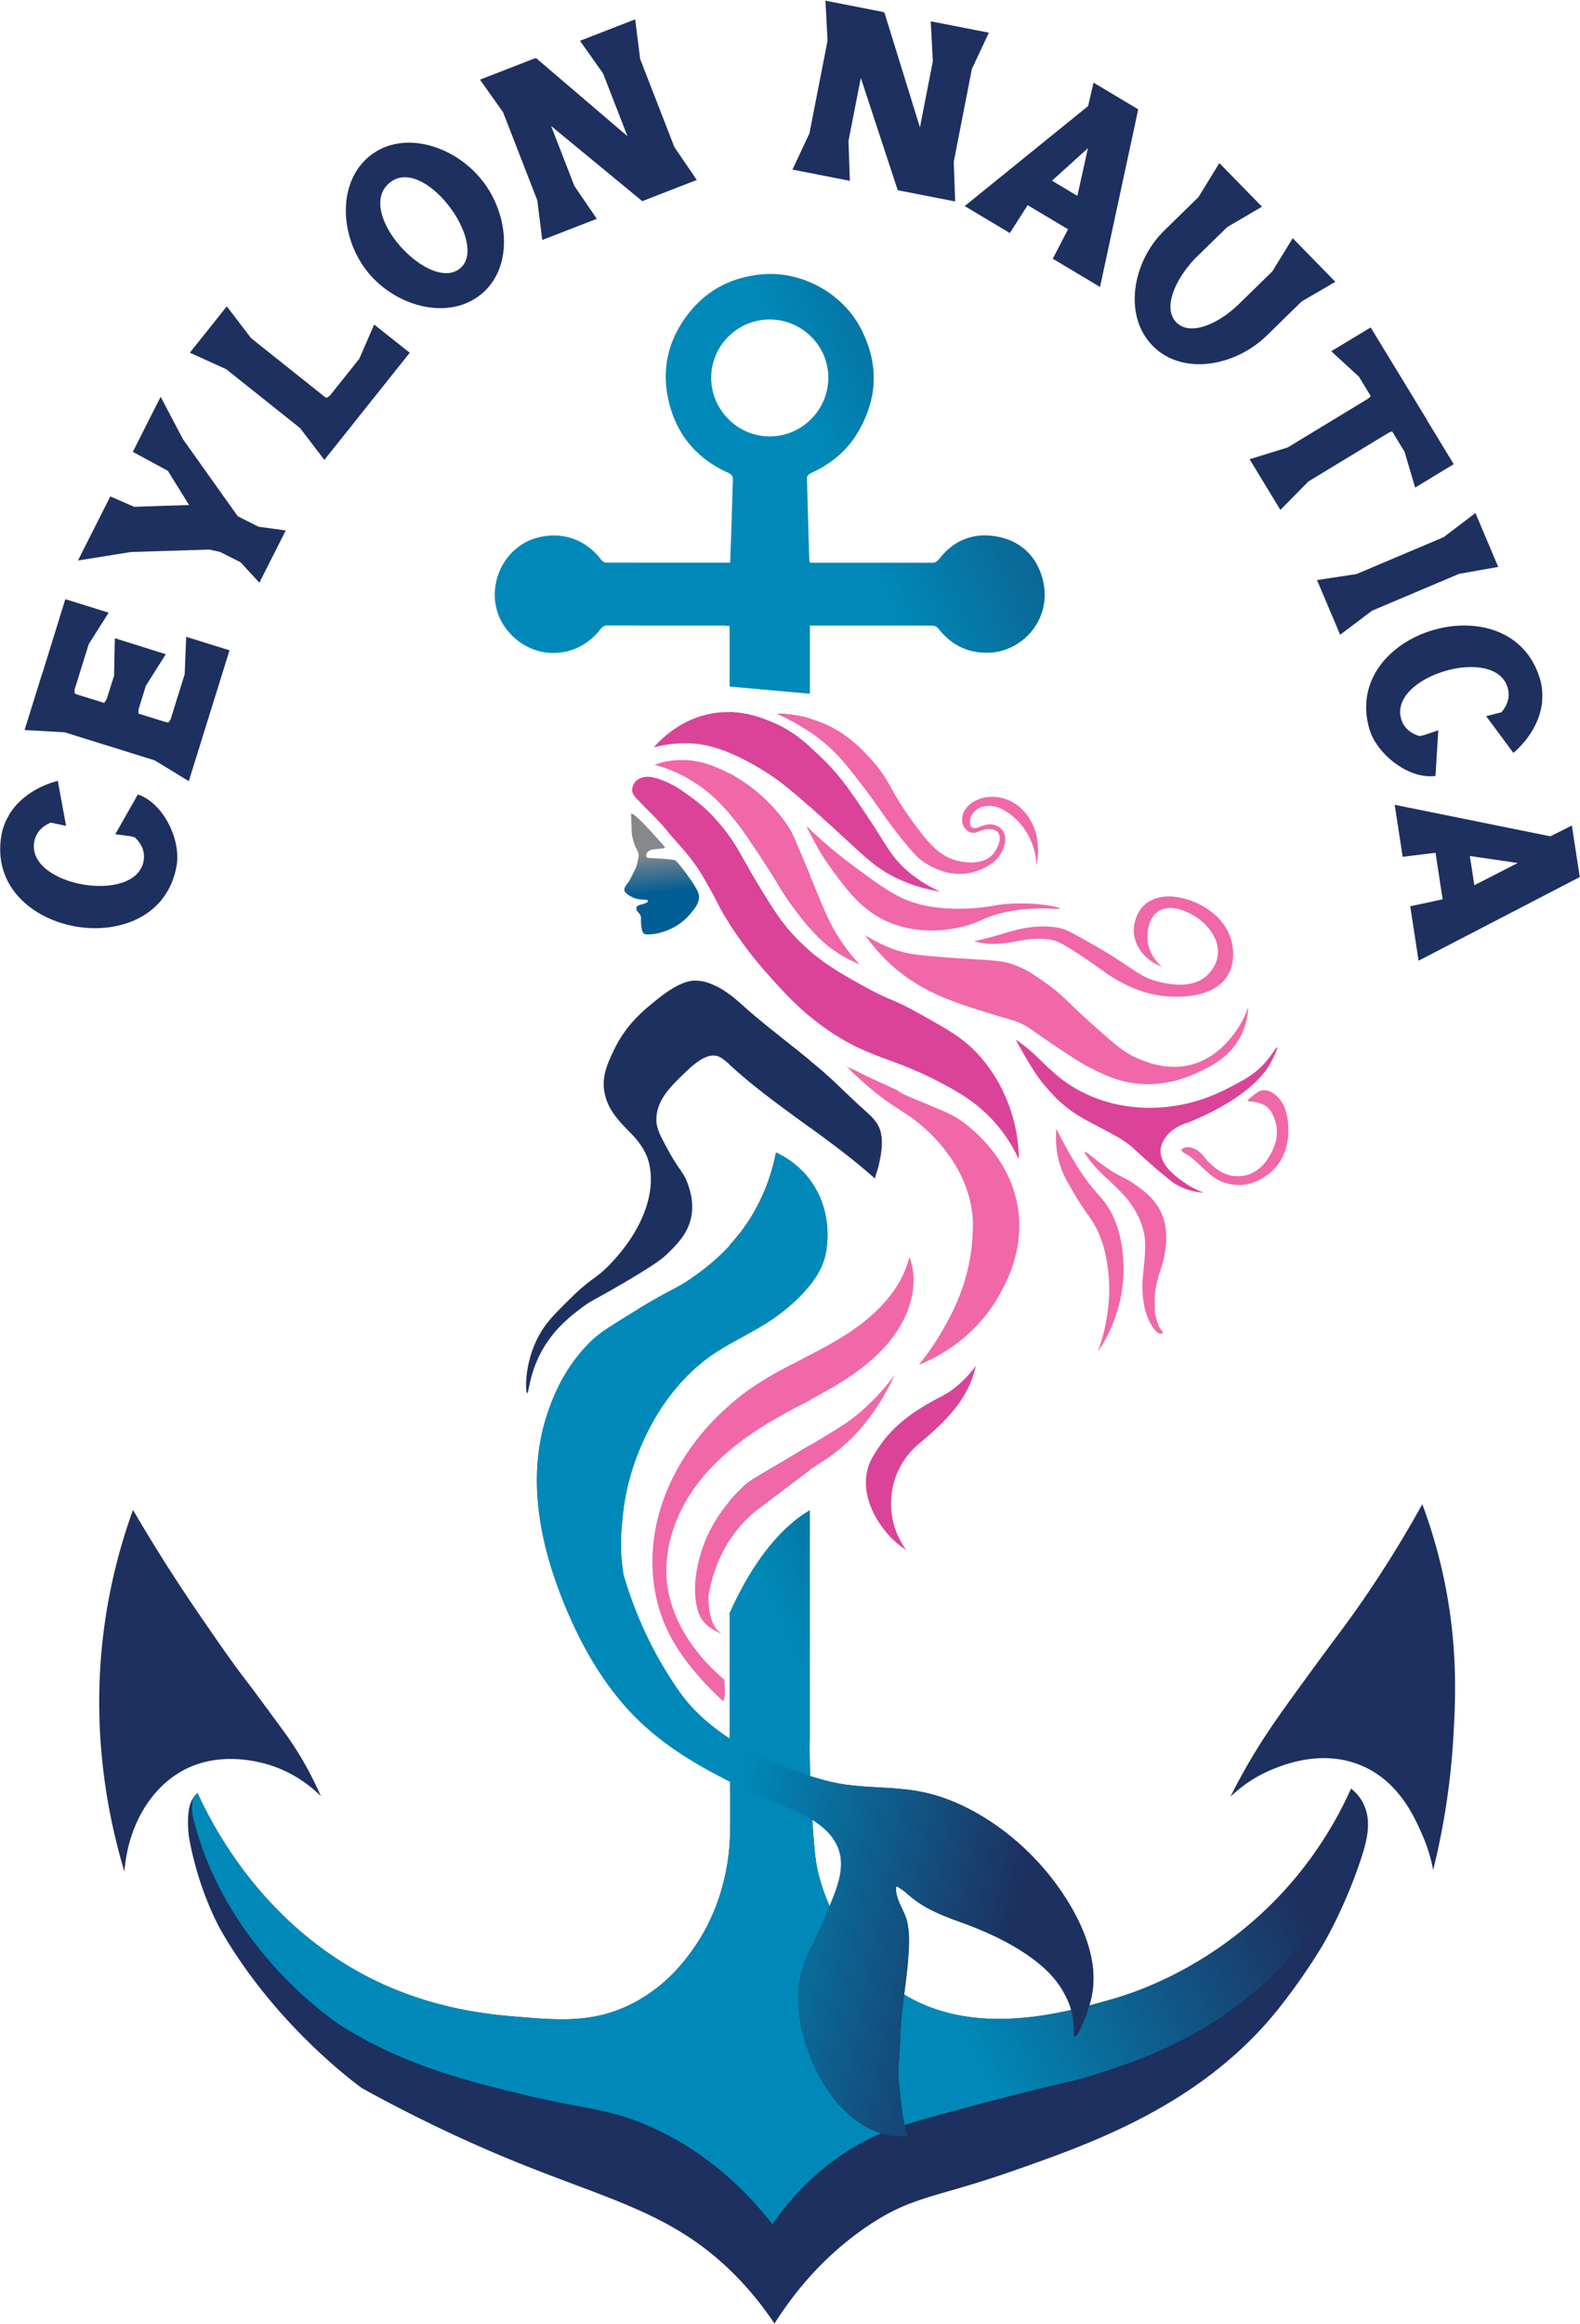 <svg xmlns="http://www.w3.org/2000/svg" xmlns:xlink="http://www.w3.org/1999/xlink" viewBox="0 0 1882 2767">
  <defs>
    <path id="a" d="M-1019-896h3913.333v4536H-1019Z"/>
    <path id="o" d="M894.25 1450.463c-7.783 12.405-16.266 23.101-24.683 32.216-17.847 19.492-35.379 31.898-45.44 38.985-21.014 14.62-24.367 12.595-67.53 39.303-26.962 16.773-40.758 24.81-51.204 34.745-31.769 30.19-44.932 64.303-50.693 79.81-27.65 74.355-14.22 153.327 13.728 225.131 19.265 49.492 44.855 97.187 81.073 136.422 51.17 55.43 124.526 88.35 192.8 117.132 17.768 7.49 35.5 16.79 47.58 31.818 23.348 29.042 7.328 61.443-4.888 91.28-5.796 14.154-12.318 28.007-19.258 41.703-12.17 24.015-17.275 47.107-14.623 73.885 2.161 21.796 8.112 43.264 16.89 63.307 16.36 37.364 45.487 75.772 87.253 85.479a84.814 84.814 0 0 0 25.942 1.916c-7.177-21.778-7.805-42.343-10.477-65.132-1.61-14.048.672-28.544 1.341-42.862.583-12.214.852-24.474 2.104-36.6 2.28-22.414 5.995-44.697 7.65-67.156 1.042-14.134 1.862-28.594-1.035-42.573-2.943-14.212-14.601-27.477-13.455-42.32.196-2.553 10.915 5.932 11.737 6.684a138.105 138.105 0 0 0 14.06 11.22c13.123 9.148 27.694 15.19 42.563 20.859 11.782 4.49 52.515 17.485 88.5 42.372 19.36 13.388 33.328 27.26 42.51 43.75 2.994 5.378 7.722 13.87 10.373 26.072 3.46 15.919.899 26.716 2.973 27.24 3.5.88 16.266-28.449 20.296-47.93 8.56-41.379-10.008-84.859-32.1-118.924-27.029-41.676-64.87-77.506-108.47-101.407-22.495-12.332-46.694-21.287-72.128-25.021-33.466-4.916-67.812-2.45-100.798-10.846-61.368-15.622-137.638-51.293-175.776-104.16-.292-.406-.6-.808-.888-1.212-9.9-13.882-18.924-28.426-27.182-43.34-16.882-30.477-30.183-62.724-39.974-96.15-.02-.068-.07-.104-.09-.174-2.119-11.246-4.55-31.317-2.222-59.456 1.522-17.974 4.748-52.91 22.786-94.429 7.85-18.1 27.846-62.783 72.149-99.236 10.507-8.733 22.09-15.95 33.923-22.659 20.569-11.77 42.089-22.214 60.885-36.833 11.961-9.303 24.62-20.632 34.745-33.544 9.43-11.899 16.519-25.315 18.86-39.682 4.748-29.746-.758-60.06-18.86-84.618-.253-.379-.506-.695-.76-1.075-13.606-17.974-30.124-27.406-39.681-31.962-7.09 36.518-20.95 62.658-30.505 77.972m-170.986 451.256c.419-.092.812-.142 1.223-.226.261.615.541 1.223.8 1.839a6.313 6.313 0 0 0-2.023-1.613"/>
  </defs>
  <clipPath id="b">
    <use xlink:href="#a"/>
  </clipPath>
  <g fill="#1d305f" clip-path="url(#b)">
    <path d="M1620.959 2213.973c-20.215 61.165-46.95 104.802-46.95 104.802-22.562 36.804-48.75 71.912-69.069 94.24-91.057 100.03-211.667 141.684-300.741 172.828-90.667 31.69-118.105 28.796-172.412 65.966-54.28 37.193-88.657 82.397-109.29 115.026-9.26-13.98-24.83-35.604-47.654-58.504-71.677-71.99-146.301-87.901-258.565-133.365-44.054-17.867-108.532-46.168-185.062-88.473 0 0-24.022-16.955-56.392-47.838-32.396-30.882-73.137-75.694-106.577-131.46-5.164-8.373-16.667-28.224-28.587-62.94-.444-1.278-10.277-30.204-14.633-57.41-.077-.626-1.512-9.782-1.016-21.936 0 0 .312-13.72 4.59-21.44.391-.704.809-1.383 1.2-1.982.756-1.15 1.355-1.957 1.355-1.957a35.662 35.662 0 0 1 4.096-4.617c17.736 38.865 79.19 160.674 215.006 225.023 69.408 32.863 132.946 38.786 165.342 41.498 50.863 4.303 90.796 7.147 134.748-14.268 42.359-20.684 65.678-52.792 75.51-66.696 40.254-56.91 42.986-118.637 43.56-132.008.641-14.921.436-45.845.293-67.315a3080.367 3080.367 0 0 0-.632-45.286h95.256c.027 13.432.288 33.361 1.356 57.488 1.513 34.352 4.227 67.53 5.792 79.605 6.285 49.012 39.803 114.378 91.161 152.433 87.823 65.052 203.11 32.03 262.659 14.97 21.963-6.311 108.012-32.89 187.801-111.61 51.88-51.176 80.78-104.306 96.273-138.79 3.966 3.182 9.391 8.375 13.617 15.989a52.996 52.996 0 0 1 1.513 2.975c9.65 20.553 3.494 43.793-3.548 65.052"/>
    <path d="M148.21 2228.677c-20.032-66.84-41.487-172.899-22.938-299.26 7.4-50.41 19.764-94.501 33.144-131.455 30.76 52.554 58.175 94.309 78.93 124.52 26.758 38.943 40.137 58.415 59.637 83.612 3.763 4.864 19.816 26.614 40.648 55.034 8.227 11.221 15.879 22.836 22.875 34.864a422.992 422.992 0 0 1 21.774 42.868c-9.866-9.863-34.085-31.39-72.126-40.147-10.778-2.48-46.568-10.243-82.334 4.764-45.268 18.995-75.368 68.117-79.61 125.2m1317.324-89.137c9.9-9.48 27.03-23.57 51.714-33.34 14.19-5.618 59.298-23.474 105.468-3.404 44.308 19.263 62.65 61.745 72.125 83.695a189.452 189.452 0 0 1 12.25 40.145c15.2-61.169 21.337-114.172 23.814-154.458 2.819-45.842 6.572-115.135-12.987-201.396a620.992 620.992 0 0 0-23.756-79.626c-36.162 65.128-69.747 114.08-94.58 147.655-8.397 11.353-28.918 38.696-58.52 79.612-20.94 28.944-39.49 55.1-59.71 91.27a752.613 752.613 0 0 0-15.818 29.848"/>
  </g>
  <linearGradient id="c" x1="-717.932" x2="1222.937" y1="2417.475" y2="1547.214" gradientUnits="userSpaceOnUse">
    <stop offset="0" stop-color="#0089b8"/>
    <stop offset=".658" stop-color="#0089b8"/>
    <stop offset=".824" stop-color="#86888b"/>
    <stop offset="1" stop-color="#1d3160"/>
  </linearGradient>
  <path fill="url(#c)" d="M869.032 1717.355v8.037c24.113-21.01 48.1-33.67 63.857-42.024 4.939-2.659 7.787-3.988 10.887-5.507-7.657-5.253-16.899-8.292-26.897-8.292-26.456 0-47.847 21.394-47.847 47.786"/>
  <linearGradient id="d" x1="-683.194" x2="1257.675" y1="2494.948" y2="1624.687" gradientUnits="userSpaceOnUse">
    <stop offset="0" stop-color="#0089b8"/>
    <stop offset=".658" stop-color="#0089b8"/>
    <stop offset=".824" stop-color="#86888b"/>
    <stop offset="1" stop-color="#1d3160"/>
  </linearGradient>
  <path fill="url(#d)" d="M963.396 1721.848c-66.517 39.81-68.353 39.681-77.719 48.29a191.192 191.192 0 0 0-16.645 17.34v46.455a97.913 97.913 0 0 1 3.607-5.317c7.976-11.392 16.773-20.443 28.797-30.632l63.227-47.845v-29.052c-.382.254-.824.508-1.267.761"/>
  <linearGradient id="e" x1="-512.444" x2="1428.426" y1="2875.759" y2="2005.498" gradientUnits="userSpaceOnUse">
    <stop offset="0" stop-color="#0089b8"/>
    <stop offset=".799" stop-color="#0089b8"/>
    <stop offset="1" stop-color="#1d3160"/>
    <stop offset="1" stop-color="#1d3160"/>
  </linearGradient>
  <path fill="url(#e)" d="M869.032 1920.767v155.057c.253 12.088.57 30.379.696 52.72.064 16.77.127 32.467 0 44.681-.064 5.948-.127 11.14-.317 15.19 0 .444-.062.949-.062 1.456a202.327 202.327 0 0 0-.19 3.608c-.063 1.392-.191 2.912-.316 4.557-.127 1.707-.318 3.607-.507 5.57-.19 2.025-.444 4.175-.696 6.454-.317 2.279-.632 4.683-1.013 7.153-.191 1.265-.444 2.594-.634 3.923-.442 2.593-.95 5.379-1.517 8.227-.696 3.545-1.583 7.278-2.532 11.076-.444 1.9-.95 3.86-1.519 5.822-.57 1.963-1.076 3.989-1.71 6.014-.948 3.29-2.026 6.58-3.226 9.934a167.513 167.513 0 0 1-3.798 10.254c-.76 1.964-1.582 3.924-2.406 5.886a516.295 516.295 0 0 0-2.657 5.95c-.95 1.962-1.899 3.988-2.848 5.948-3.735 7.533-7.975 15.127-12.848 22.657-1.645 2.532-3.355 5.001-5.127 7.534-1.264 1.77-2.657 3.733-4.302 6.011-.824 1.076-1.71 2.279-2.66 3.543-1.898 2.47-3.986 5.064-6.328 7.912a230.457 230.457 0 0 1-5.696 6.456c-1.012 1.139-2.09 2.277-3.164 3.417a170.719 170.719 0 0 1-3.355 3.418c-1.519 1.582-3.165 3.165-4.81 4.746-.127.128-.317.255-.506.443-1.52 1.393-3.039 2.785-4.684 4.179-.064.062-.19.125-.252.19a136.264 136.264 0 0 1-5.38 4.555 228.146 228.146 0 0 1-12.468 9.179c-1.645 1.138-3.355 2.213-5.127 3.289a194.148 194.148 0 0 1-5.316 3.228 215.31 215.31 0 0 1-11.456 6.076c-6.834 3.355-13.608 6.075-20.316 8.419-1.708.505-3.353 1.074-5.062 1.581a147.383 147.383 0 0 1-10.063 2.657c-1.645.38-3.355.76-5.001 1.078a277.904 277.904 0 0 1-10.062 1.706c-2.47.318-4.937.634-7.405.887h-.317c-6.832.665-13.728.983-20.752 1.037-7.028.055-14.19-.15-21.524-.53-4.368-.252-8.798-.507-13.355-.822-4.368-.318-8.797-.697-13.29-1.013a5.529 5.529 0 0 0-1.077-.127c-2.152-.19-4.304-.381-6.517-.57-1.964-.19-4.053-.318-6.267-.506-2.216-.189-4.494-.442-6.898-.632-1.52-.19-3.038-.318-4.62-.508a163.2 163.2 0 0 1-7.151-.758c-1.773-.254-3.545-.444-5.38-.634a5.552 5.552 0 0 0-1.076-.126 249.46 249.46 0 0 0-2.723-.379c-2.784-.443-5.632-.823-8.605-1.267-2.09-.317-4.179-.633-6.33-.948-4.367-.698-8.798-1.518-13.42-2.406-2.655-.504-5.314-1.076-8.037-1.646-2.213-.442-4.429-.949-6.644-1.456-.824-.188-1.709-.378-2.532-.568a659.82 659.82 0 0 1-12.91-3.228 863.74 863.74 0 0 0-6.394-1.709c-10.632-3.037-21.77-6.583-33.162-10.76a551.194 551.194 0 0 1-13.796-5.379s0-.062-.064-.062c-6.328-2.659-12.786-5.444-19.303-8.544-3.165-1.52-6.33-3.04-9.43-4.622a417.496 417.496 0 0 1-9.178-4.81 554.006 554.006 0 0 1-8.923-4.936 624.325 624.325 0 0 1-12.974-7.722 418.029 418.029 0 0 1-12.468-8.1c-2.658-1.773-5.382-3.608-7.975-5.506-10.505-7.467-20.443-15.191-29.747-23.102-2.91-2.468-5.76-4.998-8.544-7.468a640.187 640.187 0 0 1-9.492-8.732c-2.28-2.153-4.493-4.368-6.709-6.52-2.595-2.532-5.127-5.126-7.593-7.657-2.154-2.216-4.306-4.493-6.267-6.71-.317-.316-.635-.631-.885-.95-.888-.885-1.647-1.77-2.406-2.595a406.224 406.224 0 0 1-5.506-6.202c-4.81-5.504-9.367-11.01-13.671-16.392a452.951 452.951 0 0 1-5.695-7.278 492.93 492.93 0 0 1-22.47-31.897 379.292 379.292 0 0 1-4.24-6.645c-1.076-1.71-2.151-3.416-3.163-5.126a217.493 217.493 0 0 1-5.127-8.607c-1.202-2.026-2.342-4.051-3.481-6.014-1.139-1.961-2.15-3.924-3.228-5.821a204.676 204.676 0 0 0-2.09-3.862c-1.329-2.53-2.657-5.001-3.858-7.34-.633-1.204-1.203-2.344-1.773-3.482-1.075-2.152-2.152-4.303-3.102-6.266a414.543 414.543 0 0 1-4.998-10.569c-.191.127-.507.505-.886.885-.506.507-1.078 1.139-1.52 1.582l-.569.572c-.064.062-.064.062-.064.125-.317.443-.696.95-1.075 1.456-.192.254-.381.506-.506.76-.508.823-.887 1.645-1.076 2.593-.444 1.836-.507 3.798-.634 5.634-.19 3.164-.253 6.33.063 9.43.253 3.227 1.013 6.33 1.772 9.492 1.392 5.32 2.848 10.634 4.43 15.886 1.582 5.193 3.291 10.317 5.063 15.38 1.772 5 3.608 10 5.571 14.937a573.998 573.998 0 0 0 6.076 14.368c2.087 4.619 4.303 9.239 6.517 13.859a527.018 527.018 0 0 0 6.9 13.29 506.14 506.14 0 0 0 7.214 12.848c2.469 4.115 4.937 8.227 7.533 12.278 2.467 3.922 5.061 7.848 7.657 11.772 2.594 3.734 5.19 7.532 7.911 11.202a426.382 426.382 0 0 0 7.975 10.698c2.657 3.416 5.316 6.833 8.037 10.124 2.659 3.292 5.38 6.456 8.101 9.621 2.595 3.1 5.252 6.076 7.975 9.113a499.744 499.744 0 0 0 7.912 8.48c2.53 2.722 5.125 5.38 7.784 7.975 2.468 2.53 4.999 5 7.53 7.404a371.72 371.72 0 0 0 7.28 6.9c2.277 2.087 4.62 4.24 6.96 6.265 2.154 1.962 4.367 3.86 6.583 5.758 2.026 1.774 4.114 3.482 6.139 5.192 1.9 1.518 3.797 3.1 5.695 4.62 1.709 1.328 3.418 2.72 5.19 4.049 1.519 1.141 3.039 2.279 4.558 3.419a150.377 150.377 0 0 0 3.924 2.909c1.074.761 2.15 1.521 3.228 2.343.885.57 1.708 1.14 2.53 1.709.571.38 1.139.76 1.71 1.139.253.19.569.38.822.57h.064c74.998 47.784 151.704 66.454 218.474 82.719 71.453 17.341 100.82 15.632 152.082 38.733 68.987 31.138 115.252 78.986 143.858 115.376 18.734-26.961 50.125-64.3 99.048-92.908 30.126-17.594 55.758-25.442 120.438-42.847 130.947-35.315 130.503-31.391 166.388-42.846 46.835-15.064 142.59-45.758 220.436-128.604a827.234 827.234 0 0 0 17.404-19.113c6.267-7.215 12.342-14.556 18.166-22.09a361.018 361.018 0 0 0 17.846-25.125c5.887-9.113 11.392-18.48 16.33-28.164 5.19-10.19 9.746-20.632 13.606-31.39 4.62-12.849 8.164-26.14 10.886-39.557a399.592 399.592 0 0 0 3.038-17.403c.316-2.28.632-4.494.568-6.772-.062-2.027-.568-3.925-1.328-5.695-.126-.255-.253-.572-.442-.824-.316-.634-.633-1.266-1.076-1.836-.95-1.708-2.215-3.291-3.482-4.81-.126-.19-.316-.38-.441-.57-1.077-1.265-2.09-2.406-3.103-3.418a41.332 41.332 0 0 0-1.708-1.645 38.423 38.423 0 0 0-2.976-2.657c-.062 0-.19-.127-.252-.19-.062 0-.062-.063-.062-.063-.507 1.074-.951 2.151-1.458 3.29-.505 1.076-1.076 2.215-1.581 3.418-.823 1.709-1.645 3.48-2.532 5.253l-2.659 5.506c-1.897 3.734-3.924 7.594-6.012 11.582a167.876 167.876 0 0 1-3.037 5.57c-1.013 1.835-2.088 3.797-3.227 5.694-2.153 3.862-4.494 7.785-6.962 11.772a159.31 159.31 0 0 1-3.798 6.076l-1.898 3.038c-.634 1.014-1.33 2.026-2.026 3.1l-4.179 6.267c-1.453 2.088-2.909 4.177-4.366 6.328-2.15 3.103-4.367 6.203-6.77 9.304-2.342 3.101-4.749 6.33-7.216 9.493-2.405 3.166-5 6.33-7.658 9.494v.064c-3.355 3.924-6.773 7.974-10.316 11.961-1.772 1.963-3.608 3.988-5.443 6.012a494.543 494.543 0 0 0-5.632 5.95v.063c-3.165 3.228-6.266 6.392-9.493 9.557-79.745 78.731-165.819 105.314-187.78 111.642-5.38 1.519-11.203 3.228-17.468 4.936-2.088.57-4.176 1.14-6.33 1.71-2.213.57-4.43 1.14-6.645 1.771-2.215.57-4.556 1.14-6.834 1.71a372.732 372.732 0 0 1-14.367 3.417h-.063a441.698 441.698 0 0 1-17.278 3.545 481.569 481.569 0 0 1-18.291 2.974 355.099 355.099 0 0 1-18.798 2.216c-2.466.252-4.935.442-7.405.568-1.961.128-3.986.253-6.012.381-1.013.063-2.088.063-3.164.127l-5.127.188h-1.327c-4.747.19-9.495.19-14.304 0l-5.318-.188c-.19 0-.378 0-.568-.064-2.341-.063-4.684-.254-7.025-.444a110.836 110.836 0 0 1-6.456-.568c-2.595-.255-5.252-.57-7.848-.95-1.267-.126-2.468-.317-3.733-.506a136.357 136.357 0 0 1-6.772-1.14c-2.406-.444-4.747-.95-7.152-1.392-.38-.126-.759-.19-1.14-.254-.443-.126-.823-.19-1.266-.316a166.522 166.522 0 0 1-7.594-1.898c-.696-.191-1.33-.318-2.026-.506a198.969 198.969 0 0 1-8.1-2.47 251.487 251.487 0 0 1-15.886-5.885c-1.33-.569-2.658-1.138-3.925-1.773-2.087-.885-4.113-1.898-6.138-2.91-.064 0-.125-.063-.19-.127a60.168 60.168 0 0 1-4.494-2.279c-.315-.188-.632-.316-.95-.505-1.897-1.013-3.86-2.09-5.758-3.228a91.354 91.354 0 0 1-5.696-3.483 134.843 134.843 0 0 1-5.507-3.605c-.188-.127-.442-.317-.632-.443-1.71-1.14-3.354-2.342-5.064-3.609a193.575 193.575 0 0 1-7.088-5.507c-1.772-1.392-3.481-2.91-5.189-4.366a271.71 271.71 0 0 1-9.938-9.24c-1.58-1.582-3.165-3.163-4.746-4.81a212.111 212.111 0 0 1-7.213-7.976c-.318-.38-.571-.694-.888-1.01a337.576 337.576 0 0 1-5.948-7.279c-1.774-2.277-3.546-4.557-5.254-6.899-.57-.822-1.202-1.708-1.772-2.533-1.708-2.403-3.417-4.81-5.062-7.276-.127-.19-.254-.443-.38-.633a194.212 194.212 0 0 1-3.862-5.95 479.281 479.281 0 0 1-3.606-6.012c-1.203-2.025-2.342-4.05-3.482-6.074a141.12 141.12 0 0 1-3.226-6.077c-1.014-1.962-2.028-3.86-2.976-5.823 0-.127-.063-.19-.127-.316-1.012-2.026-1.963-4.115-2.91-6.14a573.624 573.624 0 0 1-2.66-6.139 216.127 216.127 0 0 1-2.34-5.696c-.823-2.152-1.582-4.239-2.343-6.328-.758-2.09-1.519-4.177-2.151-6.203a131.589 131.589 0 0 1-2.343-7.657c-.252-.824-.505-1.583-.694-2.405-.444-1.52-.887-3.04-1.203-4.494-.127-.317-.19-.695-.255-1.013 0-.064-.062-.125-.062-.188a54.465 54.465 0 0 1-.95-4.115 71.478 71.478 0 0 1-.948-4.812 104.306 104.306 0 0 1-1.584-9.43c-.19-1.137-.316-2.467-.442-3.923-.127-.76-.191-1.517-.254-2.341-.126-.823-.189-1.71-.252-2.594-.128-1.202-.253-2.47-.38-3.8-.253-3.037-.57-6.328-.822-9.936-.128-1.77-.318-3.605-.443-5.506-.128-1.834-.317-3.732-.443-5.634-.128-1.96-.317-3.922-.444-5.948-.19-3.353-.444-6.834-.696-10.442-.128-2.088-.252-4.303-.38-6.518-.126-2.153-.253-4.43-.38-6.646-.317-5.379-.57-10.823-.824-16.328-.189-4.115-.377-8.166-.504-12.026-.126-3.734-.253-7.277-.317-10.696 0-.821-.064-1.644-.064-2.405a2084.7 2084.7 0 0 0-.19-6.518c-.063-4.05-.126-7.847-.19-11.391-.063-5.381-.127-10.191-.127-14.368v-.063h.382v-277.65c-24.43 14.24-61.898 47.15-95.631 122.593"/>
  <clipPath id="f">
    <use xlink:href="#a"/>
  </clipPath>
  <g clip-path="url(#f)">
    <path fill="#16335b" d="M925.74 849.912c9.746.127 23.416 1.203 38.922 5.696v15.886c-10.758-7.342-23.606-14.81-38.922-21.582m-7.343 9.558c19.43 7.91 33.227 18.226 46.265 29.872v71.2c-20.316-18.102-34.176-29.62-49.934-39.81-17.659-11.392-32.848-19.113-45.696-24.367v-48.352c22.025.445 39.176 7.342 49.365 11.456m42.847 124.806c1.139 1.076 2.279 2.215 3.417 3.228v4.114a231.045 231.045 0 0 1-3.417-7.342m-2.214 44.493c2.025 4.746 3.86 9.24 5.632 13.417v63.099c-6.265-7.215-13.607-16.328-22.088-28.164-13.796-19.114-12.15-19.619-33.86-52.783-17.91-27.277-27.467-41.708-39.683-55.377v-47.847c29.304 15.632 55.948 40.504 72.404 67.53 2.278 3.734 7.404 15.885 17.595 40.125m5.632 103.667v77.783c-22.152-18.418-38.227-37.151-49.935-50.124-19.113-21.33-34.998-43.482-45.696-60.063V996.236c11.076 15.823 18.292 31.202 31.9 53.796 19.491 32.278 29.555 48.164 45.44 64.998 6.014 6.393 12.088 12.089 18.291 17.405m-69.175 74.365c22.595 19.24 46.264 37.087 69.174 55.948v79.745c-32.783-23.861-65.757-47.405-95.565-74.808l-.064-.064v-83.479c9.24 6.963 17.72 15.254 26.455 22.658m68.415 197.652c.254.38.506.696.76 1.076v124.3c-10.126 12.912-22.784 24.24-34.746 33.543-18.796 14.62-40.315 25.062-60.884 36.834v-117.528c8.417-9.113 16.898-19.81 24.682-32.214 9.558-15.317 23.418-41.455 30.507-77.973 9.556 4.558 26.073 13.989 39.681 31.962"/>
    <path fill="#f068a7" d="M964.675 1615.518v51.835l-11.267 5.695-.378.19-9.178 4.62h-.064c-3.1 1.519-5.949 2.848-10.885 5.507-15.76 8.352-39.745 21.012-63.859 42.023v-52.214a293.783 293.783 0 0 1 34.999-26.265c12.532-8.036 25.632-15.19 38.796-22.087.127-.126.316-.19.507-.253 7.277-3.101 13.48-5.38 21.329-9.05"/>
    <path fill="#16335b" d="M963.396 1721.848c.444-.252.886-.507 1.266-.76v29.05l-63.225 47.847h-32.405v-10.507a191.218 191.218 0 0 1 16.645-17.341c9.366-8.607 11.202-8.481 77.72-48.29"/>
  </g>
  <linearGradient id="g" x1="810.352" x2="783.222" y1="1282.245" y2="1015.115" gradientUnits="userSpaceOnUse">
    <stop offset="0" stop-color="#005e94"/>
    <stop offset=".126" stop-color="#005e94"/>
    <stop offset=".824" stop-color="#005e94"/>
    <stop offset="1" stop-color="#86888b"/>
  </linearGradient>
  <path fill="url(#g)" d="M751.693 969.168s.486 17.07.848 22.879c.363 5.812 3.996 16.1 4.843 17.31.847 1.21 3.268 6.78 3.39 8.474.12 1.694-1.695 11.5-3.269 15.13-1.574 3.632-7.385 15.254-8.596 16.827-1.209 1.573-6.657 7.627-4.962 11.257 1.694 3.632 10.41 9.2 17.916 9.806 7.504.604 10.894.364 9.684 2.664-.946 1.795-4.488 2.547-6.216 3.134-2.087.71-6.394 1.203-7.172 3.572-1.378 4.187 3.276 6.483 4.716 9.782 1.02 2.341.486 5.049.609 7.52.107 2.148.26 4.309.583 6.437.41 2.703 1.194 7.91 4.576 8.532 5.93 1.09 36.072-1.09 55.682-26.873 0 0 11.53-11.712 7.443-22.516-4.084-10.803-24.601-36.768-26.964-38.402-2.359-1.634-26.69-2.906-32.319-3.088-5.629-.18-2.27-8.624 3.72-9.803 5.994-1.182 16.344-1.271 15.98-2.634-.362-1.361-15.434-17.613-15.434-17.613s-20.372-22.768-24.444-22.768c-.294 0-.503.119-.614.373"/>
  <linearGradient id="h" x1="741.844" x2="1726.887" y1="982.838" y2="1629.795" gradientUnits="userSpaceOnUse">
    <stop offset="0" stop-color="#da4398"/>
    <stop offset=".658" stop-color="#da4398"/>
    <stop offset=".824" stop-color="#86888b"/>
    <stop offset="1" stop-color="#f068a7"/>
  </linearGradient>
  <path fill="url(#h)" d="M763.465 926.365c-4.302 1.583-7.91 4.684-9.62 9.62-.38 1.014-1.202 3.418-.696 6.328.823 5.318 6.203 9.558 9.748 13.292 3.923 4.178 7.974 8.292 12.087 12.406 8.101 8.226 16.203 16.517 23.164 25.757h.063c15.001 16.899 24.873 27.975 33.924 41.581 2.846 4.304 5.378 8.672 10.314 17.406 8.039 13.986 13.294 24.619 14.179 26.328 2.404 4.745 6.645 12.088 12.404 20.948 10.697 16.581 26.583 38.732 45.695 60.062 11.708 12.974 27.784 31.708 49.936 50.124 16.645 13.924 36.644 27.658 60.82 38.796 31.265 14.368 56.643 18.735 105.313 45.759 16.52 9.177 33.733 19.874 50.885 38.163 16.39 17.594 26.202 35.252 31.96 47.53-.062-8.417-.758-19.998-3.29-33.353-3.164-16.899-12.849-55.125-43.227-89.364-18.733-21.139-37.403-31.519-74.808-52.277-29.81-16.583-30.884-13.355-60.25-29.43-22.469-12.34-45.38-24.81-67.403-43.606-6.203-5.316-12.28-11.012-18.29-17.406-15.886-16.833-25.95-32.718-45.442-64.997-13.608-22.594-20.824-37.973-31.899-53.795-4.62-6.772-10-13.544-16.77-21.012-13.546-14.873-22.849-21.646-38.86-33.037-10.191-7.341-22.595-13.29-34.809-16.39a29.355 29.355 0 0 0-6.912-.843c-2.833 0-5.649.439-8.216 1.41"/>
  <clipPath id="i">
    <use xlink:href="#a"/>
  </clipPath>
  <g clip-path="url(#i)">
    <path fill="#f068a7" d="M1023.965 1148.32c-8.546-3.544-21.012-9.493-34.43-19.366-4.432-3.29-12.596-9.62-24.873-23.671-6.265-7.213-13.607-16.327-22.088-28.163-13.797-19.113-12.15-19.62-33.86-52.782-17.91-27.278-27.467-41.708-39.683-55.379l-1.518-1.71c-10.57-11.58-22.974-24.998-43.036-37.277a169.519 169.519 0 0 0-45.884-19.556c2.277.57 8.48-2.404 10.948-2.912a101.465 101.465 0 0 1 16.33-2.277c12.403-.823 24.491.696 36.326 4.43 9.05 2.911 18.101 6.773 26.834 11.455 29.304 15.632 55.948 40.506 72.404 67.53 2.278 3.734 7.404 15.885 17.595 40.125 2.024 4.748 3.86 9.241 5.632 13.417 17.784 42.658 23.543 58.48 37.973 79.492 8.482 12.404 16.52 21.518 21.33 26.644"/>
    <path fill="#da4398" d="M1119.784 1061.678c-11.33-1.835-28.544-5.507-47.784-14.176-29.683-13.355-43.479-29.178-81.01-63.227-10-9.05-18.608-16.835-26.328-23.733-20.316-18.102-34.176-29.62-49.934-39.81-17.659-11.391-32.848-19.113-45.696-24.366-23.1-9.43-38.607-10.823-46.897-11.201a145.166 145.166 0 0 0-43.416 4.809c8.037-9.178 33.542-35.821 74.047-41.138 5.697-.76 11.077-1.013 16.266-.822 22.025.443 39.176 7.34 49.365 11.456 19.43 7.91 33.227 18.227 46.265 29.872 4.24 3.733 8.354 7.593 12.531 11.581 22.721 21.392 36.012 41.453 53.732 67.783 24.81 36.581 29.747 51.517 51.961 70.06 14.114 11.773 27.784 18.861 36.898 22.912"/>
    <path fill="#f068a7" d="M1234.59 1030.793c-.505-23.987-12.594-47.468-31.897-61.707-5.443-4.05-11.582-7.405-18.164-8.86-6.646-1.393-13.924-.76-19.684 2.783-5.823 3.545-9.872 10.19-9.43 16.963.19 1.898.697 3.924 2.215 5.062 3.04 2.279 6.9.443 9.938-.758 3.797-1.519 7.848-2.66 11.961-2.66 7.025 0 13.67 3.861 16.455 10.444 2.721 6.456 1.139 13.924-1.581 20.125-9.24 20.95-36.14 26.581-39.24 27.215-28.797 5.696-51.898-10.823-57.404-14.81-3.291-2.341-7.847-6.013-23.48-25.38-20.315-25.314-28.29-39.112-43.543-59.11-17.406-22.66-26.075-34.05-37.278-45-7.088-6.962-16.58-15.188-28.796-23.607-10.76-7.34-23.606-14.81-38.922-21.581 9.745.128 23.416 1.202 38.922 5.696a148.759 148.759 0 0 1 13.543 4.62c28.987 11.646 46.519 29.998 57.34 41.645 26.33 28.163 22.468 38.1 56.203 82.781 14.872 19.81 27.53 34.872 48.415 40.19 5.76 1.454 28.733 6.454 41.645-6.772 5.505-5.696 12.657-19.43 6.772-27.026-1.645-2.214-4.558-3.164-7.279-3.542-4.05-.508-8.29-.064-12.152 1.328-3.924 1.456-7.657 3.545-11.961 2.721-5.126-.95-9.114-5.823-10.507-10.568-1.581-5.508-.316-11.647 2.722-16.52 3.038-4.872 7.658-8.607 12.785-11.139 13.164-6.582 29.43-5.758 42.467 1.078 13.037 6.77 22.783 19.112 27.72 32.972 4.874 13.797 5.19 29.05 2.216 43.417"/>
    <path fill="#f068a7" d="M1262.628 1081.994c-.127 1.709-27.277-3.734-64.238 3.986-27.785 5.823-29.874 12.532-53.418 17.784-9.872 2.216-47.149 10.57-85.44-5.315-32.404-13.48-50.314-38.037-69.174-63.795a266.21 266.21 0 0 1-25.697-43.038 231.045 231.045 0 0 1-3.417-7.341c1.139 1.076 2.279 2.216 3.417 3.228a551.832 551.832 0 0 0 52.025 43.67c36.075 26.643 54.112 39.998 82.275 46.454 28.67 6.582 57.973 4.113 65.695 3.418 17.784-1.646 22.594-4.242 40.948-5.064 31.644-1.518 57.15 4.303 57.024 6.013m-232.398 31.224c8.948 5.816 22.836 13.667 41.037 19.247 10.787 3.308 21.346 5.345 72.992 8.716 41.689 2.72 50.47 2.43 66.007 8.56 12.869 5.076 21.456 11.04 33.496 19.403 21.275 14.774 28.398 24.428 50.842 44.666 28.623 25.814 42.935 38.719 58.103 45.395 11.671 5.136 38.762 17.058 69.36 7.625 25.687-7.917 40.686-26.827 46.485-34.136 10.106-12.741 15.437-25.29 18.313-33.844-.388 8.652-2.183 22.052-9.598 36.023-13.352 25.158-36.146 35.612-51.93 42.852-9.607 4.405-38.77 17.327-75.535 11.984-21.106-3.068-36.905-11.019-51.251-18.24-10.636-5.355-20.15-11.652-39.174-24.25-31.452-20.823-33.316-24.609-47.935-30.503-7.68-3.098-6.52-1.791-35.589-10.895-9.924-3.107-23.672-7.412-33.41-10.895-10.08-3.604-34.76-12.428-58.83-28.688-13.63-9.208-34.17-25.6-53.383-53.02"/>
    <path fill="#da4398" d="M1209.788 1238.075c11.411 19.85 21.311 39.318 36.516 56.718 7.262 8.275 16.39 18.676 31.23 29.052a105.606 105.606 0 0 0 4.917 3.256c13.995 8.684 20.441 11.407 35.03 19.259 13.663 7.354 20.666 11.17 29.053 17.975 2.568 2.084 1.166 1.113 12.892 11.622 9.59 8.596 15.961 14.293 23.785 20.76 9.192 7.596 13.772 11.42 17.068 13.376 6.36 3.774 17.497 9.001 34.075 10.201a96.005 96.005 0 0 1-23.362-12.017c-9.912-6.974-29.76-20.936-28.508-39.039.558-8.047 5.079-13.925 6.863-16.245 9.543-12.41 26.599-16.502 26.555-16.599-.015-.034-2.172.888-2.186.887 1.182.093 3.562-1.41 4.648-1.87 17.242-7.269 34.112-15.515 49.824-25.729 28-18.084 38.503-33.223 42.126-38.857 7.301-11.354 11.92-23.376 10.894-23.968-1.022-.59-6.576 10.808-18.157 22.516-10.48 10.592-20.525 16.01-35.104 23.725-8.155 4.314-22.972 12.066-41.883 17.672-29.138 8.64-60.142 10.827-90.128 5.34-27.354-5.005-53.625-16.521-75.182-34.09-17.419-14.194-31.783-32.243-50.966-43.945"/>
    <path fill="#f068a7" d="M1411.628 1366.424c1.176-.337 6.283-1.6 13.618 2.815 5.264 3.167 7.918 6.997 10.168 9.805 1.148 1.43 12.165 14.901 26.6 19.61 11.794 3.846 22.42.718 24.695 0 15.158-4.786 22.518-17.193 25.783-22.698 2.512-4.232 12.35-20.815 6.9-39.764-.917-3.192-4.648-16.367-13.981-20.519-8.772-3.901-13.739-3.933-13.739-3.933-1.941-.012-4.84.212-5.241-.879-.33-.89 1.17-2.215 2.093-2.994 7.483-6.312 11.224-9.47 16.699-9.71 6.745-.296 11.823 3.818 14.533 6.078 13.334 11.12 14.368 30.038 14.707 36.495.38 7.233 1.758 33.451-18.52 53.022-2.71 2.615-19.64 18.552-43.215 17.25-2.761-.154-12.074-.766-21.97-6.054-7-3.74-12.292-8.768-22.88-18.823 0 0-11.042-10.488-16.523-12.71-.094-.039-.864-.346-1.724-.999-.501-.38-2.29-1.737-2.23-3.007.085-1.748 3.646-2.818 4.227-2.985m-119.446 5.115c1.237-1.2 10.901 8.549 26.631 19.367 16.175 11.126 19.727 10.287 31.473 18.4 10.022 6.92 24.7 17.058 32.683 34.136 12.275 26.255 3.065 56.804.485 65.367-1.53 5.074-3.44 9.99-5.16 16.923-.673 2.72-1.308 5.368-1.861 8.981-.217 1.416-1.008 6.832-.968 16.222.032 7.677.05 11.515.725 14.526.97 4.317 3.084 14.012 7.324 18.64.346.379 1.93 2.036 1.452 3.088-.408.901-2.134.93-2.549.939-5.625.099-15.068-13.852-19.057-31.142-.514-2.224-.786-3.85-1.046-5.418-2.73-16.428-1.201-29.375-.528-36.162 2.398-24.176 3.598-36.262.182-50.114-3.614-14.652-10.638-25.387-13.8-30.142-5.95-8.943-11.709-14.597-20.7-23.422-10.89-10.69-17.926-15.584-27.782-28.145-1.816-2.318-8.61-10.974-7.504-12.044"/>
    <path fill="#f068a7" d="M1258.379 1344.18c-1.052 11.032-1.155 27.753 5.265 46.212 2.788 8.012 6.315 14.257 13.256 26.42 17.07 29.912 22.49 31.662 30.535 48.904 8.603 18.436 10.837 34.504 12.346 45.998 3.202 24.39.604 43.186-.968 53.988a217.095 217.095 0 0 1-11.137 43.82 175.066 175.066 0 0 0 22.516-46.241c8.977-28.481 8.232-51.668 7.99-57.135-.658-14.741-2.164-48.545-23.484-76.02-6.28-8.09-12.791-13.72-23.969-29.778-7.057-10.138-12.353-19.234-16.22-25.904a478.094 478.094 0 0 1-16.13-30.263m-251.147-75.534c2.952 3.003 9.362 4.626 13.068 6.645 5.081 2.77 10.265 5.312 15.572 7.763 11.332 5.23 22.662 10.462 33.993 15.692 0 2.703 32.397 14.956 36.184 16.704 11.635 5.371 24.865 9.799 35.547 16.867 8.4 5.559 60.216 41.09 70.693 105.072 8.233 50.28-13.703 89.784-21.79 104.344-30.26 54.493-79.449 76.821-96.113 83.525 12.394-15.244 21.19-29.014 27.116-39.22 11.546-19.886 32.955-57.693 36.556-109.43.827-11.878 1.527-21.918-.484-35.588-8.77-59.651-55.76-97.548-64.337-104.464-12.155-9.803-25.917-17.275-38.505-26.48-17-12.426-32.754-26.412-47.5-41.43"/>
  </g>
  <linearGradient id="j" x1="-22.996" x2="2790.221" y1="1136.575" y2="2167.532" gradientUnits="userSpaceOnUse">
    <stop offset="0" stop-color="#1d3160"/>
    <stop offset=".001" stop-color="#1d3160"/>
    <stop offset=".361" stop-color="#1d3160"/>
    <stop offset=".452" stop-color="#86888b"/>
    <stop offset=".617" stop-color="#00aeef"/>
    <stop offset="1" stop-color="#00aeef"/>
  </linearGradient>
  <path fill="url(#j)" d="M782.832 1189.965c-16.203 13.038-36.897 29.682-51.39 60.062-7.47 15.57-14.81 31.01-11.582 49.87 3.544 20.57 16.58 34.43 30.759 48.671 10.442 10.505 19.429 22.784 22.718 37.467 3.167 14.43 2.218 29.493-1.453 43.733-7.47 28.733-25.19 54.81-45.443 75.82-17.53 18.228-20.63 14.494-47.72 41.202-19.049 18.797-29.24 29.05-37.782 45.44-17.026 32.722-15.064 66.391-12.911 66.77 1.961.381 2.341-26.327 20.63-56.01 14.114-22.91 32.28-36.771 44.557-46.011 13.037-9.747 13.67-8.038 53.29-31.455 36.01-21.328 43.543-27.595 50.314-34.365 11.14-11.14 23.038-23.418 26.644-42.658 3.102-16.518-1.392-30.44-3.859-37.721-5.064-15.188-9.937-15.885-23.733-41.2-9.431-17.277-14.178-26.139-14.05-36.77.252-22.469 16.58-38.607 31.707-53.164 10.188-9.749 29.999-30.19 45.632-19.937 3.543 2.342 6.708 5 9.872 7.912l.064.063c29.81 27.404 62.783 50.947 95.567 74.808 26.642 19.43 53.098 38.987 77.656 61.01-.507-.506 3.544-12.277 3.86-13.734 3.164-13.353 6.14-28.416 2.785-41.96-2.848-11.645-11.9-19.367-20.38-26.96-16.012-14.304-30.95-29.684-47.023-43.86a920.668 920.668 0 0 0-16.898-14.24c-22.912-18.86-46.582-36.71-69.176-55.948-8.735-7.404-17.214-15.695-26.455-22.657-5.19-3.86-10.633-7.406-16.519-10.126-6.646-3.101-14.176-6.266-24.177-6.329h-.448c-5.877 0-19.22 1.437-45.056 22.28"/>
  <clipPath id="k">
    <use xlink:href="#a"/>
  </clipPath>
  <g clip-path="url(#k)">
    <path fill="#f068a7" d="M1078.088 1567.925c-14.366 31.012-40.822 54.934-69.427 73.605-14.177 9.304-29.05 17.468-43.986 25.505-3.735 2.027-7.47 4.05-11.267 6.014l-.378.189c-11.267 6.076-22.595 12.152-33.608 18.67-35.125 20.697-68.035 46.266-91.832 79.366-23.798 33.099-37.784 74.427-32.847 114.868.507 4.305 1.203 8.544 2.15 12.721 2.914 13.355 7.85 26.203 14.18 38.29 6.39 12.216 14.238 23.672 23.1 34.24a213.91 213.91 0 0 0 14.049 15.317c2.468 2.467 4.937 4.873 7.532 7.213 1.076 1.014 2.152 2.09 3.353 3.038 1.142.888 2.407 1.457 3.228 2.722.824 1.267.634 2.786.634 4.242 0 6.2 1.96 16.138-1.582 21.77-29.177-26.898-57.595-59.744-71.897-97.148-10.76-28.29-14.368-59.176-11.394-89.238 6.33-64.428 41.71-123.476 90.948-166.134a293.785 293.785 0 0 1 35-26.266c12.531-8.036 25.63-15.188 38.795-22.087.127-.127.316-.19.507-.253 22.277-11.71 44.87-22.784 65.946-36.454 33.735-21.898 64.556-52.468 73.923-91.581 8.67 22.912 5.19 49.176-5.127 71.39"/>
    <path fill="#da4398" d="M1079.437 1845.692c-5.315-7.362-12.956-20.015-16.342-37.224-6.625-33.67 5.632-67.76 31.73-89.515 23.41-19.516 47.886-41.962 60.33-70.453a123.376 123.376 0 0 0 7.262-22.151c-4.61 6.27-12.059 15.334-22.879 24.33-13.025 10.83-19.59 12.123-35.225 21.427-14.048 8.358-38.848 23.446-57.015 50.477-6.977 10.385-12.065 17.955-14.527 29.78-7.166 34.434 16.438 64.166 21.427 70.45 9.132 11.504 18.907 18.77 25.239 22.879"/>
    <path fill="#f068a7" d="M1160.038 1120.831a95.58 95.58 0 0 0 23.986 3.1c3.302.003 5.72-.2 8.513-.422 14.193-1.127 16.647-2.935 30.525-4.663 12.712-1.581 20.547-1.135 27.963 0 6.78 1.039 14.221 3.696 45.212 24.876 20.901 14.285 22.397 16.51 34.681 23.424 13.928 7.84 24.04 11.753 32.866 14.344 1.016.299 10.684 3.135 20.336 4.357 5.044.64 58.284 7.386 77.852-23.773 9.46-15.063 6.67-32.01 5.91-36.626-5.141-31.22-34.732-50.038-57.821-55.547-9.855-2.351-26.276-5.487-41.801 3.858-12.308 7.41-18.002 22.762-17.73 35.1.392 18.062 13.676 34.94 33.408 42.127-3.422-2.863-13.925-12.381-16.524-28.145-.212-1.291-3.9-26.24 11.682-37.223 18.777-13.233 46.826 7.008 48.74 8.427 3.26 2.417 26.166 19.952 22.514 44.304-2.078 13.869-11.634 22.368-13.876 24.257-17.59 14.83-43.354 9.281-53.746 7.021-27.267-5.929-32.567-17.976-84.131-46.786-22.92-12.807-28.17-16.046-36.496-17.794-26.305-5.526-54.361 2.828-58.89 4.176-4.053 1.207-12.255 3.892-25.18 7.263a503.254 503.254 0 0 1-17.993 4.345"/>
  </g>
  <linearGradient id="l" x1="-665.845" x2="1412.763" y1="1286.629" y2="391.325" gradientUnits="userSpaceOnUse">
    <stop offset="0" stop-color="#0089b8"/>
    <stop offset=".799" stop-color="#0089b8"/>
    <stop offset="1" stop-color="#1d3160"/>
    <stop offset="1" stop-color="#1d3160"/>
  </linearGradient>
  <path fill="url(#l)" d="M905.865 326.825c-35.82 3.735-65.377 19.43-87.21 48.355-25.635 33.923-31.899 71.832-19.555 112.084 10.948 35.57 34.681 60.695 68.665 75.884 4.116 1.899 5.319 4.304 5.192 8.419-.065 1.834-.126 3.67-.192 5.505-.506 16.075-.948 32.088-1.456 48.164-.141 4.485-.45 14.03-.894 26.23a5538.59 5538.59 0 0 1-.687 17.94c-.028.662-2.072.651-2.927.64h-.282c-2.426.02-4.85 0-7.275 0H844.68c-9.706 0-19.414 0-29.122.014-9.707 0-19.415 0-29.122-.013-9.708-.014-19.416-.016-29.124-.032-9.708-.019-19.416-.043-29.122-.076a928.578 928.578 0 0 0-6.118-.023c-2.024 0-4.681-1.708-6.01-3.417-18.291-24.24-46.706-34.114-76.139-26.204-45.124 12.09-65.439 68.226-38.476 106.39 28.161 39.937 83.665 41.328 113.665 2.722 2.34-2.975 4.43-4.62 8.544-4.62 45.948.125 91.895.062 137.906.125 1.836 0 3.67.255 5.822.444h1.647v72.15l95.63 8.607v-81.2h6.455c46.707-.064 93.479-.064 140.186.127 2.214 0 5.065 1.708 6.454 3.481 14.747 18.86 33.546 28.67 57.785 28.734 43.29.126 81.2-42.91 65-92.34-8.611-26.264-28.04-42.087-55.129-46.39-27.021-4.304-49.807 5.252-66.704 27.087-2.594 3.29-5.064 4.62-9.177 4.556-40.125-.125-80.252-.064-120.376-.064h-24.43c0-.061-.065-.124-.065-.188-.314-1.14-.568-1.899-.633-2.596-.948-30.061-1.897-60.188-2.592-90.25-.128-2.784-.192-5.505-.253-8.289 0-1.773 2.594-4.432 4.62-5.38 22.718-10.254 41.705-25.316 54.744-46.518 25.189-41.139 27.024-83.606 4.366-126.516-20.516-38.827-63.674-64.148-107.4-64.15-3.885 0-7.768.199-11.648.607M916.5 519.668c-37.974-.126-69.364-31.708-69.364-69.808 0-38.225 31.264-69.365 69.554-69.428 38.352 0 69.807 31.01 69.934 69.05.126 38.528-31.395 70.184-69.895 70.186h-.23"/>
  <linearGradient id="m" x1="-449.981" x2="1261.323" y1="1669.108" y2="2011.369" gradientUnits="userSpaceOnUse">
    <stop offset="0" stop-color="#0089b8"/>
    <stop offset=".799" stop-color="#0089b8"/>
    <stop offset="1" stop-color="#1d3160"/>
    <stop offset="1" stop-color="#1d3160"/>
  </linearGradient>
  <path fill="url(#m)" d="M894.25 1450.463c-7.783 12.405-16.266 23.101-24.683 32.216-17.847 19.492-35.379 31.898-45.44 38.985-21.014 14.62-24.367 12.595-67.53 39.303-26.962 16.773-40.758 24.81-51.204 34.745-31.769 30.19-44.932 64.303-50.693 79.81-27.65 74.355-14.22 153.327 13.728 225.131 19.265 49.492 44.855 97.187 81.073 136.422 51.17 55.43 124.526 88.35 192.8 117.132 17.768 7.49 35.5 16.79 47.58 31.818 23.348 29.042 7.328 61.443-4.888 91.28-5.796 14.154-12.318 28.007-19.258 41.703-12.17 24.015-17.275 47.107-14.623 73.885 2.161 21.796 8.112 43.264 16.89 63.307 16.36 37.364 45.487 75.772 87.253 85.479a84.814 84.814 0 0 0 25.942 1.916c-7.177-21.778-7.805-42.343-10.477-65.132-1.61-14.048.672-28.544 1.341-42.862.583-12.214.852-24.474 2.104-36.6 2.28-22.414 5.995-44.697 7.65-67.156 1.042-14.134 1.862-28.594-1.035-42.573-2.943-14.212-14.601-27.477-13.455-42.32.196-2.553 10.915 5.932 11.737 6.684a138.12 138.12 0 0 0 14.06 11.22c13.123 9.148 27.694 15.19 42.563 20.859 11.782 4.49 52.515 17.485 88.5 42.372 19.36 13.388 33.328 27.26 42.51 43.749 2.994 5.379 7.722 13.87 10.373 26.073 3.46 15.92.899 26.716 2.973 27.24 3.5.88 16.266-28.449 20.296-47.93 8.56-41.379-10.008-84.859-32.1-118.924-27.029-41.676-64.87-77.505-108.47-101.407-22.495-12.332-46.694-21.286-72.128-25.021-33.466-4.916-67.812-2.45-100.798-10.846-61.368-15.622-137.638-51.293-175.776-104.16-.292-.406-.6-.808-.888-1.212-9.9-13.882-18.924-28.426-27.182-43.34-16.882-30.477-30.183-62.724-39.974-96.15-.02-.068-.07-.104-.09-.174-2.119-11.246-4.55-31.317-2.222-59.456 1.522-17.974 4.748-52.91 22.786-94.429 7.85-18.1 27.846-62.783 72.149-99.236 10.507-8.733 22.09-15.95 33.923-22.659 20.569-11.77 42.089-22.214 60.885-36.833 11.961-9.303 24.62-20.632 34.745-33.544 9.43-11.899 16.519-25.315 18.86-39.682 4.748-29.746-.758-60.06-18.86-84.618-.253-.379-.506-.695-.76-1.075-13.606-17.974-30.124-27.406-39.681-31.962-7.09 36.518-20.95 62.658-30.505 77.972m-170.986 451.256c.419-.092.812-.142 1.223-.226.261.615.541 1.223.8 1.839a6.313 6.313 0 0 0-2.023-1.613"/>
  <linearGradient id="n" x1="-449.684" x2="1261.621" y1="1667.62" y2="2009.881" gradientUnits="userSpaceOnUse">
    <stop offset="0" stop-color="#0089b8"/>
    <stop offset=".799" stop-color="#0089b8"/>
    <stop offset="1" stop-color="#1d3160"/>
    <stop offset="1" stop-color="#1d3160"/>
  </linearGradient>
  <path fill="url(#n)" d="M723.265 1901.493v.226c.419-.092.812-.142 1.223-.226.261.615.541 1.223.8 1.839v-1.839Zm0 1.839h2.023a6.313 6.313 0 0 0-2.023-1.613Z"/>
  <clipPath id="p">
    <use xlink:href="#o"/>
  </clipPath>
  <g clip-path="url(#p)">
    <linearGradient id="q" x1="-539.419" x2="1171.885" y1="2116.299" y2="2458.56" gradientUnits="userSpaceOnUse">
      <stop offset="0" stop-color="#0089b8"/>
      <stop offset=".799" stop-color="#0089b8"/>
      <stop offset="1" stop-color="#1d3160"/>
      <stop offset="1" stop-color="#1d3160"/>
    </linearGradient>
    <path fill="url(#q)" d="m1174.834 2544.292 134.063-143.472v143.472Z"/>
  </g>
  <linearGradient id="r" x1="-537.805" x2="1173.499" y1="2108.228" y2="2450.489" gradientUnits="userSpaceOnUse">
    <stop offset="0" stop-color="#0089b8"/>
    <stop offset=".799" stop-color="#0089b8"/>
    <stop offset="1" stop-color="#1d3160"/>
    <stop offset="1" stop-color="#1d3160"/>
  </linearGradient>
  <path fill="url(#r)" d="M1278.932 2412.244c.387 7.77-.256 12.56 1.11 12.905 2.543.64 9.982-14.681 15.405-30.58Z"/>
  <linearGradient id="s" x1="-536.191" x2="1175.113" y1="2100.157" y2="2442.418" gradientUnits="userSpaceOnUse">
    <stop offset="0" stop-color="#0089b8"/>
    <stop offset=".799" stop-color="#0089b8"/>
    <stop offset="1" stop-color="#1d3160"/>
    <stop offset="1" stop-color="#1d3160"/>
  </linearGradient>
  <path fill="url(#s)" d="M1276.244 2394.475c.292 1.11.568 2.256.824 3.434 1.184 5.447 1.662 10.294 1.864 14.335l16.515-17.675c2.037-5.973 3.789-12.029 4.89-17.35.702-3.392 1.22-6.795 1.571-10.208Z"/>
  <linearGradient id="t" x1="-534.577" x2="1176.728" y1="2092.087" y2="2434.347" gradientUnits="userSpaceOnUse">
    <stop offset="0" stop-color="#0089b8"/>
    <stop offset=".799" stop-color="#0089b8"/>
    <stop offset="1" stop-color="#1d3160"/>
    <stop offset="1" stop-color="#1d3160"/>
  </linearGradient>
  <path fill="url(#t)" d="M1270.797 2379.659c1.924 4.04 3.908 8.953 5.447 14.816l25.664-27.464c.71-6.922.725-13.875.15-20.808Z"/>
  <linearGradient id="u" x1="-532.963" x2="1178.342" y1="2084.016" y2="2426.276" gradientUnits="userSpaceOnUse">
    <stop offset="0" stop-color="#0089b8"/>
    <stop offset=".799" stop-color="#0089b8"/>
    <stop offset="1" stop-color="#1d3160"/>
    <stop offset="1" stop-color="#1d3160"/>
  </linearGradient>
  <path fill="url(#u)" d="M1263.621 2366.692a98.518 98.518 0 0 1 3.074 5.144c1.177 2.115 2.622 4.71 4.102 7.823l31.262-33.456c-.491-5.942-1.415-11.876-2.702-17.754Z"/>
  <linearGradient id="v" x1="-531.348" x2="1179.956" y1="2075.945" y2="2418.206" gradientUnits="userSpaceOnUse">
    <stop offset="0" stop-color="#0089b8"/>
    <stop offset=".799" stop-color="#0089b8"/>
    <stop offset="1" stop-color="#1d3160"/>
    <stop offset="1" stop-color="#1d3160"/>
  </linearGradient>
  <path fill="url(#v)" d="M1255.088 2355.179a105.466 105.466 0 0 1 8.533 11.513l35.736-38.243a162.597 162.597 0 0 0-4.382-15.956Zm-176.207 188.57a91.019 91.019 0 0 0 2.316-.154c-.19-.578-.376-1.152-.557-1.728Z"/>
  <linearGradient id="w" x1="-529.734" x2="1181.57" y1="2067.874" y2="2410.135" gradientUnits="userSpaceOnUse">
    <stop offset="0" stop-color="#0089b8"/>
    <stop offset=".799" stop-color="#0089b8"/>
    <stop offset="1" stop-color="#1d3160"/>
    <stop offset="1" stop-color="#1d3160"/>
  </linearGradient>
  <path fill="url(#w)" d="M1245.341 2344.964c3.53 3.32 6.776 6.716 9.747 10.215l39.887-42.686a192.441 192.441 0 0 0-5.535-14.723Zm-184.797 197.765a84.89 84.89 0 0 0 18.337 1.02l1.759-1.882c-1.723-5.471-3.044-10.872-4.101-16.256Z"/>
  <linearGradient id="x" x1="-528.12" x2="1183.184" y1="2059.803" y2="2402.064" gradientUnits="userSpaceOnUse">
    <stop offset="0" stop-color="#0089b8"/>
    <stop offset=".799" stop-color="#0089b8"/>
    <stop offset="1" stop-color="#1d3160"/>
    <stop offset="1" stop-color="#1d3160"/>
  </linearGradient>
  <path fill="url(#x)" d="M1234.632 2335.779c3.825 3.01 7.39 6.064 10.71 9.185l44.098-47.194a224.313 224.313 0 0 0-6.395-13.803Zm-189.58 202.884a90.559 90.559 0 0 0 10.203 3.016c1.752.406 3.516.757 5.289 1.05l15.995-17.118c-1.16-5.91-2.003-11.8-2.71-17.746Z"/>
  <linearGradient id="y" x1="-526.506" x2="1184.798" y1="2051.732" y2="2393.993" gradientUnits="userSpaceOnUse">
    <stop offset="0" stop-color="#0089b8"/>
    <stop offset=".799" stop-color="#0089b8"/>
    <stop offset="1" stop-color="#1d3160"/>
    <stop offset="1" stop-color="#1d3160"/>
  </linearGradient>
  <path fill="url(#y)" d="m1223.176 2327.392 1.01.695a209.623 209.623 0 0 1 10.446 7.692l48.413-51.812a257.688 257.688 0 0 0-7.077-13.072Zm-191.684 205.136a95.93 95.93 0 0 0 13.56 6.135l28.777-30.798c-.725-6.105-1.308-12.269-1.942-18.565Z"/>
  <linearGradient id="z" x1="-524.759" x2="1186.546" y1="2042.996" y2="2385.256" gradientUnits="userSpaceOnUse">
    <stop offset="0" stop-color="#0089b8"/>
    <stop offset=".799" stop-color="#0089b8"/>
    <stop offset="1" stop-color="#1d3160"/>
    <stop offset="1" stop-color="#1d3160"/>
  </linearGradient>
  <path fill="url(#z)" d="M1211.115 2319.655a250.692 250.692 0 0 1 12.06 7.737l52.793-56.497a289.63 289.63 0 0 0-7.643-12.464Zm-191.691 205.142a107.334 107.334 0 0 0 12.068 7.731l40.395-43.228a680.19 680.19 0 0 0-1.167-10.837 88.628 88.628 0 0 1-.533-7.99Z"/>
  <linearGradient id="A" x1="-522.512" x2="1188.792" y1="2031.764" y2="2374.025" gradientUnits="userSpaceOnUse">
    <stop offset="0" stop-color="#0089b8"/>
    <stop offset=".799" stop-color="#0089b8"/>
    <stop offset="1" stop-color="#1d3160"/>
    <stop offset="1" stop-color="#1d3160"/>
  </linearGradient>
  <path fill="url(#A)" d="M1198.513 2312.493a287.81 287.81 0 0 1 12.602 7.162l57.21-61.224-.088-.136a303.59 303.59 0 0 0-8.053-11.799Zm-189.941 203.271a122.934 122.934 0 0 0 10.852 9.033l50.763-54.325c-.171-7.168.386-14.421.962-21.677Z"/>
  <linearGradient id="B" x1="-519.8" x2="1191.505" y1="2018.202" y2="2360.462" gradientUnits="userSpaceOnUse">
    <stop offset="0" stop-color="#0089b8"/>
    <stop offset=".799" stop-color="#0089b8"/>
    <stop offset="1" stop-color="#1d3160"/>
    <stop offset="1" stop-color="#1d3160"/>
  </linearGradient>
  <path fill="url(#B)" d="M1185.424 2305.856c4.276 2.05 8.66 4.263 13.09 6.637l61.67-65.997a307.747 307.747 0 0 0-8.61-11.433Zm-186.67 199.77a141.735 141.735 0 0 0 9.818 10.138l62.577-66.97c.351-4.402.707-8.806.912-13.193.14-2.945.263-5.892.386-8.838Z"/>
  <linearGradient id="C" x1="-517.087" x2="1194.217" y1="2004.639" y2="2346.9" gradientUnits="userSpaceOnUse">
    <stop offset="0" stop-color="#0089b8"/>
    <stop offset=".799" stop-color="#0089b8"/>
    <stop offset="1" stop-color="#1d3160"/>
    <stop offset="1" stop-color="#1d3160"/>
  </linearGradient>
  <path fill="url(#C)" d="M1171.89 2299.695c4.331 1.87 8.866 3.92 13.534 6.161l66.15-70.793a312.126 312.126 0 0 0-9.06-10.947Zm-182.043 194.818a162.797 162.797 0 0 0 8.908 11.112l73.692-78.862c.302-7.318.606-14.636 1.186-21.916Z"/>
  <linearGradient id="D" x1="-514.375" x2="1196.93" y1="1991.077" y2="2333.338" gradientUnits="userSpaceOnUse">
    <stop offset="0" stop-color="#0089b8"/>
    <stop offset=".799" stop-color="#0089b8"/>
    <stop offset="1" stop-color="#1d3160"/>
    <stop offset="1" stop-color="#1d3160"/>
  </linearGradient>
  <path fill="url(#D)" d="M1157.945 2293.97a432.698 432.698 0 0 1 13.944 5.725l70.624-75.579a311.887 311.887 0 0 0-9.505-10.475Zm-176.181 188.546a184.025 184.025 0 0 0 8.083 11.997l83.786-89.666c.155-1.952.33-3.9.532-5.846.595-5.85 1.288-11.69 2.016-17.528Z"/>
  <linearGradient id="E" x1="-511.662" x2="1199.642" y1="1977.515" y2="2319.776" gradientUnits="userSpaceOnUse">
    <stop offset="0" stop-color="#0089b8"/>
    <stop offset=".799" stop-color="#0089b8"/>
    <stop offset="1" stop-color="#1d3160"/>
    <stop offset="1" stop-color="#1d3160"/>
  </linearGradient>
  <path fill="url(#E)" d="M1143.653 2288.62a587.374 587.374 0 0 1 14.292 5.35l75.063-80.329a311.385 311.385 0 0 0-9.941-10.008Zm-169.19 181.064a203.771 203.771 0 0 0 7.3 12.832l94.418-101.043c.994-7.961 2.054-15.918 3.022-23.88Z"/>
  <linearGradient id="F" x1="-508.95" x2="1202.354" y1="1963.952" y2="2306.213" gradientUnits="userSpaceOnUse">
    <stop offset="0" stop-color="#0089b8"/>
    <stop offset=".799" stop-color="#0089b8"/>
    <stop offset="1" stop-color="#1d3160"/>
    <stop offset="1" stop-color="#1d3160"/>
  </linearGradient>
  <path fill="url(#F)" d="M1129.365 2283.267c2.098.83 4.207 1.642 6.32 2.448 1.93.736 4.635 1.698 7.968 2.905l79.414-84.987a309.417 309.417 0 0 0-10.378-9.538Zm-161.437 172.765.073.168a217.974 217.974 0 0 0 6.462 13.484l104.74-112.09c.941-7.734 1.796-15.474 2.42-23.234Z"/>
  <linearGradient id="G" x1="-506.237" x2="1205.067" y1="1950.39" y2="2292.651" gradientUnits="userSpaceOnUse">
    <stop offset="0" stop-color="#0089b8"/>
    <stop offset=".799" stop-color="#0089b8"/>
    <stop offset="1" stop-color="#1d3160"/>
    <stop offset="1" stop-color="#1d3160"/>
  </linearGradient>
  <path fill="url(#G)" d="M1115.536 2277.421c4.54 2.083 9.16 4.002 13.83 5.846l83.323-89.172a305.838 305.838 0 0 0-10.818-9.068Zm-153.353 164.115a223.554 223.554 0 0 0 5.745 14.496l113.695-121.672c.066-.839.132-1.676.193-2.515.472-6.412.899-12.889.955-19.36Z"/>
  <linearGradient id="H" x1="-503.525" x2="1207.779" y1="1936.828" y2="2279.088" gradientUnits="userSpaceOnUse">
    <stop offset="0" stop-color="#0089b8"/>
    <stop offset=".799" stop-color="#0089b8"/>
    <stop offset="1" stop-color="#1d3160"/>
    <stop offset="1" stop-color="#1d3160"/>
  </linearGradient>
  <path fill="url(#H)" d="M1102.473 2270.755c4.252 2.432 8.618 4.626 13.063 6.666l86.335-92.394a301.02 301.02 0 0 0-11.27-8.586Zm-145.156 155.341a216.554 216.554 0 0 0 4.866 15.44l120.588-129.05c.054-6.46-.262-12.915-1.274-19.285Z"/>
  <linearGradient id="I" x1="-500.812" x2="1210.492" y1="1923.265" y2="2265.526" gradientUnits="userSpaceOnUse">
    <stop offset="0" stop-color="#0089b8"/>
    <stop offset=".799" stop-color="#0089b8"/>
    <stop offset="1" stop-color="#1d3160"/>
    <stop offset="1" stop-color="#1d3160"/>
  </linearGradient>
  <path fill="url(#I)" d="M1090.465 2262.959c.879.643 1.764 1.274 2.658 1.897a123.442 123.442 0 0 0 9.35 5.899l88.128-94.314a296.009 296.009 0 0 0-11.734-8.087ZM953.5 2409.536a206.72 206.72 0 0 0 3.818 16.56l124.18-132.895a84.261 84.261 0 0 0-.717-3.929c-.816-3.944-2.304-7.813-4.003-11.665Z"/>
  <linearGradient id="J" x1="-498.1" x2="1213.204" y1="1909.703" y2="2251.964" gradientUnits="userSpaceOnUse">
    <stop offset="0" stop-color="#0089b8"/>
    <stop offset=".799" stop-color="#0089b8"/>
    <stop offset="1" stop-color="#1d3160"/>
    <stop offset="1" stop-color="#1d3160"/>
  </linearGradient>
  <path fill="url(#J)" d="M1079.508 2254.04a137.72 137.72 0 0 0 10.957 8.919l88.402-94.605a287.875 287.875 0 0 0-12.22-7.569Zm-128.52 137.539a194.847 194.847 0 0 0 2.51 17.958l123.28-131.93c-2.049-4.644-4.405-9.26-6.262-13.944Z"/>
  <linearGradient id="K" x1="-495.388" x2="1215.917" y1="1896.14" y2="2238.401" gradientUnits="userSpaceOnUse">
    <stop offset="0" stop-color="#0089b8"/>
    <stop offset=".799" stop-color="#0089b8"/>
    <stop offset="1" stop-color="#1d3160"/>
    <stop offset="1" stop-color="#1d3160"/>
  </linearGradient>
  <path fill="url(#K)" d="M950.688 2371.253c-.425 6.582-.33 13.33.3 20.326l119.528-127.916c-2.153-5.431-3.636-10.952-3.19-16.71.195-2.554 10.914 5.931 11.736 6.683l.446.404 87.138-93.255a281.758 281.758 0 0 0-6.88-3.897 256.288 256.288 0 0 0-5.858-3.115Z"/>
  <linearGradient id="L" x1="-492.675" x2="1218.629" y1="1882.578" y2="2224.839" gradientUnits="userSpaceOnUse">
    <stop offset="0" stop-color="#0089b8"/>
    <stop offset=".799" stop-color="#0089b8"/>
    <stop offset="1" stop-color="#1d3160"/>
    <stop offset="1" stop-color="#1d3160"/>
  </linearGradient>
  <path fill="url(#L)" d="M955.041 2345.948c-2.333 8.276-3.794 16.647-4.353 25.305l203.22-217.48a242.13 242.13 0 0 0-13.34-6.37Z"/>
  <linearGradient id="M" x1="-489.963" x2="1221.342" y1="1869.016" y2="2211.277" gradientUnits="userSpaceOnUse">
    <stop offset="0" stop-color="#0089b8"/>
    <stop offset=".799" stop-color="#0089b8"/>
    <stop offset="1" stop-color="#1d3160"/>
    <stop offset="1" stop-color="#1d3160"/>
  </linearGradient>
  <path fill="url(#M)" d="M971.188 2308.023a725.243 725.243 0 0 1-5.453 10.985c-4.575 9.03-8.152 17.927-10.694 26.94l185.527-198.545a224.924 224.924 0 0 0-14.03-5.631Z"/>
  <linearGradient id="N" x1="-487.25" x2="1224.054" y1="1855.454" y2="2197.714" gradientUnits="userSpaceOnUse">
    <stop offset="0" stop-color="#0089b8"/>
    <stop offset=".799" stop-color="#0089b8"/>
    <stop offset="1" stop-color="#1d3160"/>
    <stop offset="1" stop-color="#1d3160"/>
  </linearGradient>
  <path fill="url(#N)" d="M988.488 2268.864c-1.175 2.833-2.35 5.647-3.495 8.44-4.25 10.383-8.893 20.603-13.805 30.719l155.35-166.251a210.445 210.445 0 0 0-14.838-4.767Z"/>
  <linearGradient id="O" x1="-484.538" x2="1226.767" y1="1841.891" y2="2184.152" gradientUnits="userSpaceOnUse">
    <stop offset="0" stop-color="#0089b8"/>
    <stop offset=".799" stop-color="#0089b8"/>
    <stop offset="1" stop-color="#1d3160"/>
    <stop offset="1" stop-color="#1d3160"/>
  </linearGradient>
  <path fill="url(#O)" d="M999.85 2236.059c-2.46 11.01-6.897 22.036-11.362 32.805l123.212-131.859a196.301 196.301 0 0 0-15.802-3.735Z"/>
  <linearGradient id="P" x1="-481.825" x2="1229.479" y1="1828.329" y2="2170.59" gradientUnits="userSpaceOnUse">
    <stop offset="0" stop-color="#0089b8"/>
    <stop offset=".799" stop-color="#0089b8"/>
    <stop offset="1" stop-color="#1d3160"/>
    <stop offset="1" stop-color="#1d3160"/>
  </linearGradient>
  <path fill="url(#P)" d="M1001.512 2213.635c.775 7.412.016 14.916-1.661 22.424l96.047-102.79a187.54 187.54 0 0 0-8.26-1.402 257.724 257.724 0 0 0-8.674-1.119Z"/>
  <linearGradient id="Q" x1="-479.113" x2="1232.192" y1="1814.766" y2="2157.027" gradientUnits="userSpaceOnUse">
    <stop offset="0" stop-color="#0089b8"/>
    <stop offset=".799" stop-color="#0089b8"/>
    <stop offset="1" stop-color="#1d3160"/>
    <stop offset="1" stop-color="#1d3160"/>
  </linearGradient>
  <path fill="url(#Q)" d="M997.153 2197.653c2.422 5.26 3.795 10.595 4.359 15.982l77.452-82.887c-5.928-.666-11.88-1.153-17.838-1.559Z"/>
  <linearGradient id="R" x1="-476.4" x2="1234.904" y1="1801.204" y2="2143.465" gradientUnits="userSpaceOnUse">
    <stop offset="0" stop-color="#0089b8"/>
    <stop offset=".799" stop-color="#0089b8"/>
    <stop offset="1" stop-color="#1d3160"/>
    <stop offset="1" stop-color="#1d3160"/>
  </linearGradient>
  <path fill="url(#R)" d="M989.344 2185.364c.18.219.36.44.537.661 3.072 3.822 5.464 7.704 7.272 11.628l63.973-68.464c-6.085-.413-12.177-.742-18.267-1.094Z"/>
  <linearGradient id="S" x1="-473.688" x2="1237.617" y1="1787.642" y2="2129.903" gradientUnits="userSpaceOnUse">
    <stop offset="0" stop-color="#0089b8"/>
    <stop offset=".799" stop-color="#0089b8"/>
    <stop offset="1" stop-color="#1d3160"/>
    <stop offset="1" stop-color="#1d3160"/>
  </linearGradient>
  <path fill="url(#S)" d="M979.387 2175.376c3.6 3.025 6.946 6.335 9.957 9.988l53.515-57.27c-6.058-.35-12.111-.722-18.148-1.223Z"/>
  <linearGradient id="T" x1="-470.975" x2="1240.329" y1="1774.079" y2="2116.34" gradientUnits="userSpaceOnUse">
    <stop offset="0" stop-color="#0089b8"/>
    <stop offset=".799" stop-color="#0089b8"/>
    <stop offset="1" stop-color="#1d3160"/>
    <stop offset="1" stop-color="#1d3160"/>
  </linearGradient>
  <path fill="url(#T)" d="M967.863 2167.063c4.04 2.522 7.909 5.274 11.524 8.313l45.324-48.505c-5.855-.484-11.696-1.09-17.508-1.91Z"/>
  <linearGradient id="U" x1="-468.263" x2="1243.042" y1="1760.517" y2="2102.778" gradientUnits="userSpaceOnUse">
    <stop offset="0" stop-color="#0089b8"/>
    <stop offset=".799" stop-color="#0089b8"/>
    <stop offset="1" stop-color="#1d3160"/>
    <stop offset="1" stop-color="#1d3160"/>
  </linearGradient>
  <path fill="url(#U)" d="M955.14 2160.03c4.357 2.151 8.628 4.475 12.723 7.033l39.34-42.102c-5.523-.78-11.023-1.753-16.486-3.003Z"/>
  <linearGradient id="V" x1="-465.55" x2="1245.754" y1="1746.954" y2="2089.215" gradientUnits="userSpaceOnUse">
    <stop offset="0" stop-color="#0089b8"/>
    <stop offset=".799" stop-color="#0089b8"/>
    <stop offset="1" stop-color="#1d3160"/>
    <stop offset="1" stop-color="#1d3160"/>
  </linearGradient>
  <path fill="url(#V)" d="m941.576 2153.901.725.306c4.31 1.816 8.615 3.738 12.839 5.824l35.577-38.073a166.682 166.682 0 0 1-3.876-.937c-3.812-.97-7.688-2.02-11.602-3.145Z"/>
  <linearGradient id="W" x1="-462.838" x2="1248.466" y1="1733.392" y2="2075.653" gradientUnits="userSpaceOnUse">
    <stop offset="0" stop-color="#0089b8"/>
    <stop offset=".799" stop-color="#0089b8"/>
    <stop offset="1" stop-color="#1d3160"/>
    <stop offset="1" stop-color="#1d3160"/>
  </linearGradient>
  <path fill="url(#W)" d="M927.764 2148.037c4.623 1.98 9.225 3.93 13.812 5.864l33.663-36.025a414.115 414.115 0 0 1-14.98-4.613Z"/>
  <linearGradient id="X" x1="-460.125" x2="1251.179" y1="1719.83" y2="2062.091" gradientUnits="userSpaceOnUse">
    <stop offset="0" stop-color="#0089b8"/>
    <stop offset=".799" stop-color="#0089b8"/>
    <stop offset="1" stop-color="#1d3160"/>
    <stop offset="1" stop-color="#1d3160"/>
  </linearGradient>
  <path fill="url(#X)" d="M914.023 2142.096c4.588 2.008 9.172 3.987 13.74 5.941l32.496-34.774a423.836 423.836 0 0 1-14.551-5.075Z"/>
  <linearGradient id="Y" x1="-457.71" x2="1253.594" y1="1707.752" y2="2050.013" gradientUnits="userSpaceOnUse">
    <stop offset="0" stop-color="#0089b8"/>
    <stop offset=".799" stop-color="#0089b8"/>
    <stop offset="1" stop-color="#1d3160"/>
    <stop offset="1" stop-color="#1d3160"/>
  </linearGradient>
  <path fill="url(#Y)" d="M900.388 2136.043a1316.17 1316.17 0 0 0 13.635 6.053l31.685-33.908a422.3 422.3 0 0 1-14.144-5.51Z"/>
  <linearGradient id="Z" x1="-456.255" x2="1255.049" y1="1700.479" y2="2042.74" gradientUnits="userSpaceOnUse">
    <stop offset="0" stop-color="#0089b8"/>
    <stop offset=".799" stop-color="#0089b8"/>
    <stop offset="1" stop-color="#1d3160"/>
    <stop offset="1" stop-color="#1d3160"/>
  </linearGradient>
  <path fill="url(#Z)" d="M886.888 2129.844a1044.22 1044.22 0 0 0 13.5 6.199l31.176-33.364a412.817 412.817 0 0 1-13.75-5.932Z"/>
  <linearGradient id="aa" x1="-454.801" x2="1256.504" y1="1693.206" y2="2035.467" gradientUnits="userSpaceOnUse">
    <stop offset="0" stop-color="#0089b8"/>
    <stop offset=".799" stop-color="#0089b8"/>
    <stop offset="1" stop-color="#1d3160"/>
    <stop offset="1" stop-color="#1d3160"/>
  </linearGradient>
  <path fill="url(#aa)" d="M873.555 2123.47a885.33 885.33 0 0 0 13.333 6.374l30.927-33.097a397.609 397.609 0 0 1-13.352-6.355Z"/>
  <linearGradient id="ab" x1="-453.346" x2="1257.958" y1="1685.933" y2="2028.194" gradientUnits="userSpaceOnUse">
    <stop offset="0" stop-color="#0089b8"/>
    <stop offset=".799" stop-color="#0089b8"/>
    <stop offset="1" stop-color="#1d3160"/>
    <stop offset="1" stop-color="#1d3160"/>
  </linearGradient>
  <path fill="url(#ab)" d="M860.413 2116.885c4.36 2.24 8.743 4.434 13.142 6.584l30.908-33.077a370.479 370.479 0 0 1-12.954-6.785Z"/>
  <linearGradient id="ac" x1="-451.891" x2="1259.413" y1="1678.66" y2="2020.921" gradientUnits="userSpaceOnUse">
    <stop offset="0" stop-color="#0089b8"/>
    <stop offset=".799" stop-color="#0089b8"/>
    <stop offset="1" stop-color="#1d3160"/>
    <stop offset="1" stop-color="#1d3160"/>
  </linearGradient>
  <path fill="url(#ac)" d="M847.495 2110.064a637.143 637.143 0 0 0 12.918 6.821l31.096-33.278a340.535 340.535 0 0 1-12.534-7.231Z"/>
  <linearGradient id="ad" x1="-450.437" x2="1260.868" y1="1671.387" y2="2013.648" gradientUnits="userSpaceOnUse">
    <stop offset="0" stop-color="#0089b8"/>
    <stop offset=".799" stop-color="#0089b8"/>
    <stop offset="1" stop-color="#1d3160"/>
    <stop offset="1" stop-color="#1d3160"/>
  </linearGradient>
  <path fill="url(#ad)" d="M834.827 2102.976a557.546 557.546 0 0 0 12.668 7.088l31.48-33.688a311.857 311.857 0 0 1-12.096-7.701Z"/>
  <linearGradient id="ae" x1="-448.982" x2="1262.322" y1="1664.114" y2="2006.375" gradientUnits="userSpaceOnUse">
    <stop offset="0" stop-color="#0089b8"/>
    <stop offset=".799" stop-color="#0089b8"/>
    <stop offset="1" stop-color="#1d3160"/>
    <stop offset="1" stop-color="#1d3160"/>
  </linearGradient>
  <path fill="url(#ae)" d="M822.435 2095.592a500.777 500.777 0 0 0 12.392 7.384l32.052-34.301a283.052 283.052 0 0 1-11.624-8.206Z"/>
  <linearGradient id="af" x1="-447.528" x2="1263.777" y1="1656.841" y2="1999.102" gradientUnits="userSpaceOnUse">
    <stop offset="0" stop-color="#0089b8"/>
    <stop offset=".799" stop-color="#0089b8"/>
    <stop offset="1" stop-color="#1d3160"/>
    <stop offset="1" stop-color="#1d3160"/>
  </linearGradient>
  <path fill="url(#af)" d="M810.348 2087.881a446.668 446.668 0 0 0 12.087 7.711l32.82-35.123a254.194 254.194 0 0 1-11.112-8.754Z"/>
  <linearGradient id="ag" x1="-446.073" x2="1265.231" y1="1649.568" y2="1991.829" gradientUnits="userSpaceOnUse">
    <stop offset="0" stop-color="#0089b8"/>
    <stop offset=".799" stop-color="#0089b8"/>
    <stop offset="1" stop-color="#1d3160"/>
    <stop offset="1" stop-color="#1d3160"/>
  </linearGradient>
  <path fill="url(#ag)" d="M798.595 2079.813a403.106 403.106 0 0 0 11.753 8.068l33.795-36.166a225.8 225.8 0 0 1-10.544-9.362Z"/>
  <linearGradient id="ah" x1="-444.618" x2="1266.686" y1="1642.295" y2="1984.556" gradientUnits="userSpaceOnUse">
    <stop offset="0" stop-color="#0089b8"/>
    <stop offset=".799" stop-color="#0089b8"/>
    <stop offset="1" stop-color="#1d3160"/>
    <stop offset="1" stop-color="#1d3160"/>
  </linearGradient>
  <path fill="url(#ah)" d="M787.201 2071.36a366.26 366.26 0 0 0 11.394 8.453l35.004-37.46a198.998 198.998 0 0 1-9.904-10.046Z"/>
  <linearGradient id="ai" x1="-443.164" x2="1268.141" y1="1635.022" y2="1977.283" gradientUnits="userSpaceOnUse">
    <stop offset="0" stop-color="#0089b8"/>
    <stop offset=".799" stop-color="#0089b8"/>
    <stop offset="1" stop-color="#1d3160"/>
    <stop offset="1" stop-color="#1d3160"/>
  </linearGradient>
  <path fill="url(#ai)" d="M776.201 2062.49a337.836 337.836 0 0 0 11 8.87l36.494-39.053a174.796 174.796 0 0 1-9.171-10.83Z"/>
  <linearGradient id="aj" x1="-441.709" x2="1269.595" y1="1627.749" y2="1970.009" gradientUnits="userSpaceOnUse">
    <stop offset="0" stop-color="#0089b8"/>
    <stop offset=".799" stop-color="#0089b8"/>
    <stop offset="1" stop-color="#1d3160"/>
    <stop offset="1" stop-color="#1d3160"/>
  </linearGradient>
  <path fill="url(#aj)" d="M765.619 2053.167a313.843 313.843 0 0 0 10.582 9.322l38.323-41.013a158.99 158.99 0 0 1-3.459-4.616c-.292-.405-.6-.807-.888-1.21a407.509 407.509 0 0 1-4.069-5.814Z"/>
  <linearGradient id="ak" x1="-440.255" x2="1271.05" y1="1620.476" y2="1962.737" gradientUnits="userSpaceOnUse">
    <stop offset="0" stop-color="#0089b8"/>
    <stop offset=".799" stop-color="#0089b8"/>
    <stop offset="1" stop-color="#1d3160"/>
    <stop offset="1" stop-color="#1d3160"/>
  </linearGradient>
  <path fill="url(#ak)" d="M755.49 2043.36c3.295 3.35 6.675 6.62 10.129 9.807l40.489-43.331a428.935 428.935 0 0 1-8-12.085Z"/>
  <linearGradient id="al" x1="-438.35" x2="1272.954" y1="1610.953" y2="1953.214" gradientUnits="userSpaceOnUse">
    <stop offset="0" stop-color="#0089b8"/>
    <stop offset=".799" stop-color="#0089b8"/>
    <stop offset="1" stop-color="#1d3160"/>
    <stop offset="1" stop-color="#1d3160"/>
  </linearGradient>
  <path fill="url(#al)" d="M745.841 2033.041a315.44 315.44 0 0 0 3.66 4.034 272.138 272.138 0 0 0 5.99 6.285l42.617-45.61a457.37 457.37 0 0 1-7.661-12.446Z"/>
  <linearGradient id="am" x1="-435.638" x2="1275.667" y1="1597.39" y2="1939.651" gradientUnits="userSpaceOnUse">
    <stop offset="0" stop-color="#0089b8"/>
    <stop offset=".799" stop-color="#0089b8"/>
    <stop offset="1" stop-color="#1d3160"/>
    <stop offset="1" stop-color="#1d3160"/>
  </linearGradient>
  <path fill="url(#am)" d="M736.632 2022.25a327.3 327.3 0 0 0 9.21 10.791l44.605-47.737a490.46 490.46 0 0 1-7.339-12.79Z"/>
  <linearGradient id="an" x1="-432.925" x2="1278.379" y1="1583.828" y2="1926.089" gradientUnits="userSpaceOnUse">
    <stop offset="0" stop-color="#0089b8"/>
    <stop offset=".799" stop-color="#0089b8"/>
    <stop offset="1" stop-color="#1d3160"/>
    <stop offset="1" stop-color="#1d3160"/>
  </linearGradient>
  <path fill="url(#an)" d="M727.837 2011.016a343.672 343.672 0 0 0 8.795 11.235l46.476-49.738c-.039-.068-.076-.136-.113-.204a460.97 460.97 0 0 1-6.9-12.938Z"/>
  <linearGradient id="ao" x1="-430.213" x2="1281.092" y1="1570.266" y2="1912.527" gradientUnits="userSpaceOnUse">
    <stop offset="0" stop-color="#0089b8"/>
    <stop offset=".799" stop-color="#0089b8"/>
    <stop offset="1" stop-color="#1d3160"/>
    <stop offset="1" stop-color="#1d3160"/>
  </linearGradient>
  <path fill="url(#ao)" d="M719.445 1999.35a361.56 361.56 0 0 0 8.392 11.666l48.259-51.645a465.513 465.513 0 0 1-6.657-13.522Z"/>
  <linearGradient id="ap" x1="-427.5" x2="1283.804" y1="1556.704" y2="1898.964" gradientUnits="userSpaceOnUse">
    <stop offset="0" stop-color="#0089b8"/>
    <stop offset=".799" stop-color="#0089b8"/>
    <stop offset="1" stop-color="#1d3160"/>
    <stop offset="1" stop-color="#1d3160"/>
  </linearGradient>
  <path fill="url(#ap)" d="M711.443 1987.27a384.063 384.063 0 0 0 8.002 12.08l49.994-53.5a473.223 473.223 0 0 1-6.294-13.911Z"/>
  <linearGradient id="aq" x1="-424.788" x2="1286.517" y1="1543.141" y2="1885.402" gradientUnits="userSpaceOnUse">
    <stop offset="0" stop-color="#0089b8"/>
    <stop offset=".799" stop-color="#0089b8"/>
    <stop offset="1" stop-color="#1d3160"/>
    <stop offset="1" stop-color="#1d3160"/>
  </linearGradient>
  <path fill="url(#aq)" d="M703.817 1974.785a409.984 409.984 0 0 0 7.626 12.484l51.702-55.33a474.389 474.389 0 0 1-5.917-14.312Z"/>
  <linearGradient id="ar" x1="-422.075" x2="1289.229" y1="1529.579" y2="1871.84" gradientUnits="userSpaceOnUse">
    <stop offset="0" stop-color="#0089b8"/>
    <stop offset=".799" stop-color="#0089b8"/>
    <stop offset="1" stop-color="#1d3160"/>
    <stop offset="1" stop-color="#1d3160"/>
  </linearGradient>
  <path fill="url(#ar)" d="M696.555 1961.912a436.114 436.114 0 0 0 7.262 12.873l53.411-57.158a476.585 476.585 0 0 1-5.53-14.727Z"/>
  <linearGradient id="as" x1="-419.363" x2="1291.942" y1="1516.016" y2="1858.277" gradientUnits="userSpaceOnUse">
    <stop offset="0" stop-color="#0089b8"/>
    <stop offset=".799" stop-color="#0089b8"/>
    <stop offset="1" stop-color="#1d3160"/>
    <stop offset="1" stop-color="#1d3160"/>
  </linearGradient>
  <path fill="url(#as)" d="M689.641 1948.664a467.252 467.252 0 0 0 6.914 13.248l55.142-59.012a485.447 485.447 0 0 1-5.128-15.159Z"/>
  <linearGradient id="at" x1="-416.65" x2="1294.654" y1="1502.454" y2="1844.715" gradientUnits="userSpaceOnUse">
    <stop offset="0" stop-color="#0089b8"/>
    <stop offset=".799" stop-color="#0089b8"/>
    <stop offset="1" stop-color="#1d3160"/>
    <stop offset="1" stop-color="#1d3160"/>
  </linearGradient>
  <path fill="url(#at)" d="M683.065 1935.056a507.41 507.41 0 0 0 6.576 13.608l56.928-60.923a489.655 489.655 0 0 1-3.548-11.582c-.02-.068-.07-.104-.09-.174a153.866 153.866 0 0 1-.734-4.21Zm40.2-33.337c.419-.092.812-.142 1.223-.226.261.615.541 1.223.8 1.839a6.313 6.313 0 0 0-2.023-1.613"/>
  <linearGradient id="au" x1="-413.938" x2="1297.367" y1="1488.892" y2="1831.153" gradientUnits="userSpaceOnUse">
    <stop offset="0" stop-color="#0089b8"/>
    <stop offset=".799" stop-color="#0089b8"/>
    <stop offset="1" stop-color="#1d3160"/>
    <stop offset="1" stop-color="#1d3160"/>
  </linearGradient>
  <path fill="url(#au)" d="M676.81 1921.104a548.815 548.815 0 0 0 6.255 13.952l59.132-63.281c-.793-4.959-1.55-11.139-2.004-18.502Z"/>
  <linearGradient id="av" x1="-411.225" x2="1300.079" y1="1475.329" y2="1817.59" gradientUnits="userSpaceOnUse">
    <stop offset="0" stop-color="#0089b8"/>
    <stop offset=".799" stop-color="#0089b8"/>
    <stop offset="1" stop-color="#1d3160"/>
    <stop offset="1" stop-color="#1d3160"/>
  </linearGradient>
  <path fill="url(#av)" d="M670.865 1906.82a600.936 600.936 0 0 0 5.946 14.284l63.382-67.83a239.834 239.834 0 0 1-.364-20.258Z"/>
  <linearGradient id="aw" x1="-408.513" x2="1302.792" y1="1461.767" y2="1804.028" gradientUnits="userSpaceOnUse">
    <stop offset="0" stop-color="#0089b8"/>
    <stop offset=".799" stop-color="#0089b8"/>
    <stop offset="1" stop-color="#1d3160"/>
    <stop offset="1" stop-color="#1d3160"/>
  </linearGradient>
  <path fill="url(#aw)" d="M665.223 1892.212a543.136 543.136 0 0 0 3.205 8.441c.801 2.06 1.613 4.114 2.437 6.167l68.964-73.804c.119-5.143.398-10.64.88-16.487.147-1.725.308-3.604.498-5.632Z"/>
  <linearGradient id="ax" x1="-405.8" x2="1305.504" y1="1448.204" y2="1790.465" gradientUnits="userSpaceOnUse">
    <stop offset="0" stop-color="#0089b8"/>
    <stop offset=".799" stop-color="#0089b8"/>
    <stop offset="1" stop-color="#1d3160"/>
    <stop offset="1" stop-color="#1d3160"/>
  </linearGradient>
  <path fill="url(#ax)" d="M659.937 1877.223a511.846 511.846 0 0 0 5.286 14.99l75.984-81.316c.609-6.546 1.504-14.63 3.073-23.934Z"/>
  <linearGradient id="ay" x1="-403.088" x2="1308.216" y1="1434.642" y2="1776.903" gradientUnits="userSpaceOnUse">
    <stop offset="0" stop-color="#0089b8"/>
    <stop offset=".799" stop-color="#0089b8"/>
    <stop offset="1" stop-color="#1d3160"/>
    <stop offset="1" stop-color="#1d3160"/>
  </linearGradient>
  <path fill="url(#ay)" d="M947 1549.372c6.332-5.877 12.444-12.267 17.85-19.105Zm-291.937 312.421a466.947 466.947 0 0 0 4.874 15.43l84.343-90.26a280.716 280.716 0 0 1 5.912-26.974Z"/>
  <linearGradient id="az" x1="-400.375" x2="1310.929" y1="1421.08" y2="1763.341" gradientUnits="userSpaceOnUse">
    <stop offset="0" stop-color="#0089b8"/>
    <stop offset=".799" stop-color="#0089b8"/>
    <stop offset="1" stop-color="#1d3160"/>
    <stop offset="1" stop-color="#1d3160"/>
  </linearGradient>
  <path fill="url(#az)" d="M891.697 1587.91c13.394-7.427 26.64-15.115 38.755-24.538 5.473-4.257 11.092-8.937 16.548-14l17.85-19.105a35.1 35.1 0 0 0 .347-.439c9.43-11.899 16.519-25.315 18.86-39.682.07-.43.136-.863.2-1.292ZM650.66 1845.86a432.366 432.366 0 0 0 4.403 15.933l95.129-101.804a277.3 277.3 0 0 1 10.99-32.405Z"/>
  <linearGradient id="aA" x1="-397.663" x2="1313.641" y1="1407.518" y2="1749.778" gradientUnits="userSpaceOnUse">
    <stop offset="0" stop-color="#0089b8"/>
    <stop offset=".799" stop-color="#0089b8"/>
    <stop offset="1" stop-color="#1d3160"/>
    <stop offset="1" stop-color="#1d3160"/>
  </linearGradient>
  <path fill="url(#aA)" d="M849.264 1612.673c6.572-4.462 13.395-8.552 20.303-12.468 7.312-4.184 14.744-8.2 22.13-12.296l92.56-99.055c1.104-7.378 1.575-14.782 1.378-22.12Zm-202.456 216.664a397.57 397.57 0 0 0 3.852 16.523l110.521-118.276a278.344 278.344 0 0 1 2.314-5.484c3.673-8.47 10.005-22.759 20.245-39.304Z"/>
  <linearGradient id="aB" x1="-394.95" x2="1316.354" y1="1393.955" y2="1736.216" gradientUnits="userSpaceOnUse">
    <stop offset="0" stop-color="#0089b8"/>
    <stop offset=".799" stop-color="#0089b8"/>
    <stop offset="1" stop-color="#1d3160"/>
    <stop offset="1" stop-color="#1d3160"/>
  </linearGradient>
  <path fill="url(#aB)" d="M643.61 1812.116a365.369 365.369 0 0 0 3.198 17.221l136.932-146.54c11.641-18.812 28.333-40.538 51.904-59.933 4.373-3.636 8.933-7.008 13.62-10.19l136.37-145.94a116.05 116.05 0 0 0-1.974-18.533Z"/>
  <linearGradient id="aC" x1="-392.238" x2="1319.066" y1="1380.393" y2="1722.654" gradientUnits="userSpaceOnUse">
    <stop offset="0" stop-color="#0089b8"/>
    <stop offset=".799" stop-color="#0089b8"/>
    <stop offset="1" stop-color="#1d3160"/>
    <stop offset="1" stop-color="#1d3160"/>
  </linearGradient>
  <path fill="url(#aC)" d="M641.201 1794.047a336.228 336.228 0 0 0 2.408 18.07L983.66 1448.2a108.13 108.13 0 0 0-4.324-16.017Z"/>
  <linearGradient id="aD" x1="-389.525" x2="1321.779" y1="1366.83" y2="1709.091" gradientUnits="userSpaceOnUse">
    <stop offset="0" stop-color="#0089b8"/>
    <stop offset=".799" stop-color="#0089b8"/>
    <stop offset="1" stop-color="#1d3160"/>
    <stop offset="1" stop-color="#1d3160"/>
  </linearGradient>
  <path fill="url(#aD)" d="M639.78 1774.921c.272 6.38.752 12.76 1.421 19.126l338.134-361.863a103.343 103.343 0 0 0-6.182-14.03Z"/>
  <linearGradient id="aE" x1="-386.813" x2="1324.491" y1="1353.268" y2="1695.529" gradientUnits="userSpaceOnUse">
    <stop offset="0" stop-color="#0089b8"/>
    <stop offset=".799" stop-color="#0089b8"/>
    <stop offset="1" stop-color="#1d3160"/>
    <stop offset="1" stop-color="#1d3160"/>
  </linearGradient>
  <path fill="url(#aE)" d="M639.636 1754.43a284.645 284.645 0 0 0 .144 20.491l333.373-356.768a102.271 102.271 0 0 0-7.752-12.348Z"/>
  <linearGradient id="aF" x1="-384.101" x2="1327.204" y1="1339.706" y2="1681.967" gradientUnits="userSpaceOnUse">
    <stop offset="0" stop-color="#0089b8"/>
    <stop offset=".799" stop-color="#0089b8"/>
    <stop offset="1" stop-color="#1d3160"/>
    <stop offset="1" stop-color="#1d3160"/>
  </linearGradient>
  <path fill="url(#aF)" d="M641.239 1732.07a263.05 263.05 0 0 0-1.603 22.36l325.765-348.625-.204-.277c-.253-.379-.506-.695-.76-1.075a102.259 102.259 0 0 0-8.17-9.52Z"/>
  <linearGradient id="aG" x1="-381.388" x2="1329.916" y1="1326.143" y2="1668.404" gradientUnits="userSpaceOnUse">
    <stop offset="0" stop-color="#0089b8"/>
    <stop offset=".799" stop-color="#0089b8"/>
    <stop offset="1" stop-color="#1d3160"/>
    <stop offset="1" stop-color="#1d3160"/>
  </linearGradient>
  <path fill="url(#aG)" d="M907.063 1426.945a225.039 225.039 0 0 1-12.812 23.518c-7.784 12.405-16.267 23.101-24.684 32.216-17.847 19.492-35.379 31.898-45.44 38.985-5.463 3.8-9.732 6.476-13.818 8.824l-164.864 176.435a247.149 247.149 0 0 0-4.206 25.146l315.028-337.136a105.495 105.495 0 0 0-10.48-9.43Z"/>
  <linearGradient id="aH" x1="-379.269" x2="1332.035" y1="1315.55" y2="1657.811" gradientUnits="userSpaceOnUse">
    <stop offset="0" stop-color="#0089b8"/>
    <stop offset=".799" stop-color="#0089b8"/>
    <stop offset="1" stop-color="#1d3160"/>
    <stop offset="1" stop-color="#1d3160"/>
  </linearGradient>
  <path fill="url(#aH)" d="M919.97 1392.485a229.096 229.096 0 0 1-12.907 34.46l38.725-41.442a109.981 109.981 0 0 0-11.76-8.063Zm-149.635 160.136-116.152 124.304a236.841 236.841 0 0 0-8.738 29.998l164.864-176.435c-9.772 5.617-18.493 9.36-39.974 22.133"/>
  <linearGradient id="aI" x1="-377.587" x2="1333.717" y1="1307.138" y2="1649.399" gradientUnits="userSpaceOnUse">
    <stop offset="0" stop-color="#0089b8"/>
    <stop offset=".799" stop-color="#0089b8"/>
    <stop offset="1" stop-color="#1d3160"/>
    <stop offset="1" stop-color="#1d3160"/>
  </linearGradient>
  <path fill="url(#aI)" d="m919.97 1392.485 14.058-15.045a114.436 114.436 0 0 0-9.272-4.95 237.068 237.068 0 0 1-4.785 19.995m-163.374 168.482c-13.75 8.554-24.077 14.836-32.281 20.257l-50.817 54.384c-9.954 16.524-15.552 31.175-18.799 39.913a253.6 253.6 0 0 0-.517 1.404l116.152-124.304a908.27 908.27 0 0 0-13.738 8.346"/>
  <linearGradient id="aJ" x1="-375.973" x2="1335.331" y1="1299.067" y2="1641.328" gradientUnits="userSpaceOnUse">
    <stop offset="0" stop-color="#0089b8"/>
    <stop offset=".799" stop-color="#0089b8"/>
    <stop offset="1" stop-color="#1d3160"/>
    <stop offset="1" stop-color="#1d3160"/>
  </linearGradient>
  <path fill="url(#aJ)" d="M705.393 1595.712c-13.865 13.176-24.185 27.097-31.894 39.896l50.817-54.384c-7.881 5.208-13.804 9.62-18.923 14.488"/>
  <clipPath id="aK">
    <use xlink:href="#o"/>
  </clipPath>
  <g clip-path="url(#aK)">
    <linearGradient id="aL" x1="-374.359" x2="1336.946" y1="1290.996" y2="1633.257" gradientUnits="userSpaceOnUse">
      <stop offset="0" stop-color="#0089b8"/>
      <stop offset=".799" stop-color="#0089b8"/>
      <stop offset="1" stop-color="#1d3160"/>
      <stop offset="1" stop-color="#1d3160"/>
    </linearGradient>
    <path fill="url(#aL)" d="m627.05 1644.024 253.727-271.533h19.294l-273.02 292.178Z"/>
  </g>
  <clipPath id="aM">
    <use xlink:href="#o"/>
  </clipPath>
  <g clip-path="url(#aM)">
    <linearGradient id="aN" x1="-372.745" x2="1338.56" y1="1282.926" y2="1625.187" gradientUnits="userSpaceOnUse">
      <stop offset="0" stop-color="#0089b8"/>
      <stop offset=".799" stop-color="#0089b8"/>
      <stop offset="1" stop-color="#1d3160"/>
      <stop offset="1" stop-color="#1d3160"/>
    </linearGradient>
    <path fill="url(#aN)" d="m627.05 1623.377 234.437-250.886h19.29l-253.726 271.533Z"/>
  </g>
  <clipPath id="aO">
    <use xlink:href="#o"/>
  </clipPath>
  <g clip-path="url(#aO)">
    <linearGradient id="aP" x1="-371.13" x2="1340.174" y1="1274.855" y2="1617.116" gradientUnits="userSpaceOnUse">
      <stop offset="0" stop-color="#0089b8"/>
      <stop offset=".799" stop-color="#0089b8"/>
      <stop offset="1" stop-color="#1d3160"/>
      <stop offset="1" stop-color="#1d3160"/>
    </linearGradient>
    <path fill="url(#aP)" d="m627.05 1602.732 215.145-230.241h19.292L627.05 1623.377Z"/>
  </g>
  <clipPath id="aQ">
    <use xlink:href="#o"/>
  </clipPath>
  <g clip-path="url(#aQ)">
    <linearGradient id="aR" x1="-369.516" x2="1341.788" y1="1266.784" y2="1609.045" gradientUnits="userSpaceOnUse">
      <stop offset="0" stop-color="#0089b8"/>
      <stop offset=".799" stop-color="#0089b8"/>
      <stop offset="1" stop-color="#1d3160"/>
      <stop offset="1" stop-color="#1d3160"/>
    </linearGradient>
    <path fill="url(#aR)" d="m627.05 1582.085 195.853-209.594h19.292L627.05 1602.73Z"/>
  </g>
  <clipPath id="aS">
    <use xlink:href="#o"/>
  </clipPath>
  <g clip-path="url(#aS)">
    <linearGradient id="aT" x1="-367.902" x2="1343.402" y1="1258.713" y2="1600.974" gradientUnits="userSpaceOnUse">
      <stop offset="0" stop-color="#0089b8"/>
      <stop offset=".799" stop-color="#0089b8"/>
      <stop offset="1" stop-color="#1d3160"/>
      <stop offset="1" stop-color="#1d3160"/>
    </linearGradient>
    <path fill="url(#aT)" d="m627.05 1561.441 176.56-188.95h19.293L627.05 1582.085Z"/>
  </g>
  <clipPath id="aU">
    <use xlink:href="#o"/>
  </clipPath>
  <g clip-path="url(#aU)">
    <linearGradient id="aV" x1="-366.288" x2="1345.017" y1="1250.642" y2="1592.903" gradientUnits="userSpaceOnUse">
      <stop offset="0" stop-color="#0089b8"/>
      <stop offset=".799" stop-color="#0089b8"/>
      <stop offset="1" stop-color="#1d3160"/>
      <stop offset="1" stop-color="#1d3160"/>
    </linearGradient>
    <path fill="url(#aV)" d="m627.05 1540.796 157.269-168.305h19.292l-176.56 188.95Z"/>
  </g>
  <clipPath id="aW">
    <use xlink:href="#o"/>
  </clipPath>
  <g clip-path="url(#aW)">
    <linearGradient id="aX" x1="-364.674" x2="1346.631" y1="1242.571" y2="1584.832" gradientUnits="userSpaceOnUse">
      <stop offset="0" stop-color="#0089b8"/>
      <stop offset=".799" stop-color="#0089b8"/>
      <stop offset="1" stop-color="#1d3160"/>
      <stop offset="1" stop-color="#1d3160"/>
    </linearGradient>
    <path fill="url(#aX)" d="m627.05 1520.15 137.977-147.66h19.292L627.05 1540.797Z"/>
  </g>
  <clipPath id="aY">
    <use xlink:href="#o"/>
  </clipPath>
  <g clip-path="url(#aY)">
    <linearGradient id="aZ" x1="-363.06" x2="1348.245" y1="1234.501" y2="1576.761" gradientUnits="userSpaceOnUse">
      <stop offset="0" stop-color="#0089b8"/>
      <stop offset=".799" stop-color="#0089b8"/>
      <stop offset="1" stop-color="#1d3160"/>
      <stop offset="1" stop-color="#1d3160"/>
    </linearGradient>
    <path fill="url(#aZ)" d="m627.05 1499.504 118.685-127.013h19.292L627.05 1520.149Z"/>
  </g>
  <clipPath id="ba">
    <use xlink:href="#o"/>
  </clipPath>
  <g clip-path="url(#ba)">
    <linearGradient id="bb" x1="-361.445" x2="1349.859" y1="1226.43" y2="1568.691" gradientUnits="userSpaceOnUse">
      <stop offset="0" stop-color="#0089b8"/>
      <stop offset=".799" stop-color="#0089b8"/>
      <stop offset="1" stop-color="#1d3160"/>
      <stop offset="1" stop-color="#1d3160"/>
    </linearGradient>
    <path fill="url(#bb)" d="m627.05 1478.859 99.393-106.368h19.292L627.05 1499.504Z"/>
  </g>
  <clipPath id="bc">
    <use xlink:href="#o"/>
  </clipPath>
  <g clip-path="url(#bc)">
    <linearGradient id="bd" x1="-359.831" x2="1351.473" y1="1218.359" y2="1560.62" gradientUnits="userSpaceOnUse">
      <stop offset="0" stop-color="#0089b8"/>
      <stop offset=".799" stop-color="#0089b8"/>
      <stop offset="1" stop-color="#1d3160"/>
      <stop offset="1" stop-color="#1d3160"/>
    </linearGradient>
    <path fill="url(#bd)" d="m627.05 1458.212 80.1-85.721h19.293l-99.392 106.368Z"/>
  </g>
  <clipPath id="be">
    <use xlink:href="#o"/>
  </clipPath>
  <g clip-path="url(#be)">
    <linearGradient id="bf" x1="-358.217" x2="1353.087" y1="1210.288" y2="1552.549" gradientUnits="userSpaceOnUse">
      <stop offset="0" stop-color="#0089b8"/>
      <stop offset=".799" stop-color="#0089b8"/>
      <stop offset="1" stop-color="#1d3160"/>
      <stop offset="1" stop-color="#1d3160"/>
    </linearGradient>
    <path fill="url(#bf)" d="m627.05 1437.567 60.809-65.076h19.292l-80.1 85.721Z"/>
  </g>
  <clipPath id="bg">
    <use xlink:href="#o"/>
  </clipPath>
  <g clip-path="url(#bg)">
    <linearGradient id="bh" x1="-356.603" x2="1354.701" y1="1202.217" y2="1544.478" gradientUnits="userSpaceOnUse">
      <stop offset="0" stop-color="#0089b8"/>
      <stop offset=".799" stop-color="#0089b8"/>
      <stop offset="1" stop-color="#1d3160"/>
      <stop offset="1" stop-color="#1d3160"/>
    </linearGradient>
    <path fill="url(#bh)" d="m627.05 1416.92 41.517-44.43h19.292l-60.808 65.077Z"/>
  </g>
  <clipPath id="bi">
    <use xlink:href="#o"/>
  </clipPath>
  <g clip-path="url(#bi)">
    <linearGradient id="bj" x1="-354.989" x2="1356.316" y1="1194.146" y2="1536.407" gradientUnits="userSpaceOnUse">
      <stop offset="0" stop-color="#0089b8"/>
      <stop offset=".799" stop-color="#0089b8"/>
      <stop offset="1" stop-color="#1d3160"/>
      <stop offset="1" stop-color="#1d3160"/>
    </linearGradient>
    <path fill="url(#bj)" d="m627.05 1396.275 22.226-23.784h19.29l-41.515 44.429Z"/>
  </g>
  <clipPath id="bk">
    <use xlink:href="#o"/>
  </clipPath>
  <g clip-path="url(#bk)">
    <linearGradient id="bl" x1="-353.375" x2="1357.93" y1="1186.076" y2="1528.336" gradientUnits="userSpaceOnUse">
      <stop offset="0" stop-color="#0089b8"/>
      <stop offset=".799" stop-color="#0089b8"/>
      <stop offset="1" stop-color="#1d3160"/>
      <stop offset="1" stop-color="#1d3160"/>
    </linearGradient>
    <path fill="url(#bl)" d="m627.05 1375.63 2.933-3.14h19.293l-22.225 23.785Z"/>
  </g>
  <clipPath id="bm">
    <use xlink:href="#o"/>
  </clipPath>
  <g clip-path="url(#bm)">
    <linearGradient id="bn" x1="-351.76" x2="1359.544" y1="1178.005" y2="1520.265" gradientUnits="userSpaceOnUse">
      <stop offset="0" stop-color="#0089b8"/>
      <stop offset=".799" stop-color="#0089b8"/>
      <stop offset="1" stop-color="#1d3160"/>
      <stop offset="1" stop-color="#1d3160"/>
    </linearGradient>
    <path fill="url(#bn)" d="m629.983 1372.49-2.932 3.14v-3.14Z"/>
  </g>
  <clipPath id="bo">
    <use xlink:href="#a"/>
  </clipPath>
  <g clip-path="url(#bo)">
    <path fill="#f068a7" d="M1023.712 1682.293c-12.53 10.568-22.216 16.833-59.05 38.796-.38.252-.822.507-1.266.759-66.516 39.808-68.35 39.68-77.719 48.289a191.072 191.072 0 0 0-16.645 17.341c-19.872 23.544-28.226 45.063-30.188 50.254-9.241 24.557-15.561 56.918-6.772 82.557 5.003 14.597 16.964 20.476 30.095 26.556-15.943-7.384-18.33-30.808-18.26-46.113.001-.338.01-.603.019-.882 5.216-29.968 15.846-51.492 25.106-65.917a97.963 97.963 0 0 1 3.608-5.317c7.972-11.392 16.77-20.442 28.795-30.631l63.228-47.847c14.873-10 22.277-13.67 35.063-24.304 19.493-16.138 44.997-43.1 66.073-88.984-8.67 11.963-22.405 28.67-42.087 45.443"/>
    <path fill="#1d305f" d="M90.608 1103.305c-52.213-8.888-99.273-48.018-88.981-108.482 1.477-8.684 4.592-16.638 8.85-23.801.327-.99.964-1.923 1.631-2.997 12.3-18.747 33.11-32.023 56.72-38.278l9.895 53.642-18.368-3.875c-10.359 4.487-17.69 11.873-19.612 23.159-4.48 26.328 25.754 45.025 58.382 50.581 32.634 5.556 67.504-2.052 71.984-28.381 1.874-10.995-2.6-20.39-10.605-27.856-1.712-.29-3.213-.847-4.747-1.255l-18.454-2.397 26.928-47.368c31.15 10.512 51.281 54.728 46.23 84.389-10.29 60.465-67.646 81.812-119.853 72.919m134.261-173.143L184.23 905.37 76.807 871.928l-47.536-2.652 20.736-66.564.15.05 27.657-89.31 51.603 16.07-23.771 37.633-16.719 53.672-.105 4.573 2.083 1.268 33.251 10.352 2.88-4.487 8.838-27.837.902-44.754 60.743 19.06-23.727 37.498-8.733 28.023-.13 5.186 33.4 10.402 2.436.142 2.509-3.831 16.719-53.667 1.81-44.476 51.602 16.064Zm84.099-236.327L286.49 669.49l-24.185-12.226-12.843-2.873-93.432 2.904-63.197 10.143 38.568-76.343 28.492 12.43c43.487-1.528 21.78-.829 65.341-2.152l-25.316-40.742-41.725-22.572 33.14-65.607 26.67 50.632 64.822 91.127.853.753 24.184 12.225 32.528 4.444Zm77.393-146.209-28.882-37.844-87.986-70.124-43.326-19.71 43.986-55.186 28.883 37.843 87.98 70.119 2.213 1.02 3.734-2.658 35.025-43.944 17.707-40.668 42.36 33.572ZM533.558 243.72c-20.012-25.154-48.82-42.509-69.03-26.434-20.557 16.355-11.182 46.757 8.151 71.052 21.583 27.128 55.7 46.91 74.99 31.565 18.368-14.617 6.89-49.792-14.111-76.182m-96.127 79.507c-32.966-41.44-36.094-106.411 3.288-137.747 39.272-31.243 100.386-12.404 133.352 29.03 32.968 41.435 37.591 105.226-1.68 136.468-39.384 31.335-101.993 13.684-134.96-27.751M765.02 239.53l-108.59-89.512 27.737 71.386 26.7 39.16-64.952 25.229-5.92-47.232-40.75-104.879-27.527-38.838 65.774-25.551.21.933.612-1.253L747.4 162.187 718.35 87.42l-27.528-38.844 65.774-25.545 5.921 47.232 40.748 104.878 26.707 39.16Zm304.315-13.034-43.982-133.748-14.69 75.193 1.656 47.387-68.395-13.394 20.23-43.104 21.582-110.458-2.515-47.56 69.252 13.566-.321.896 1.187-.73 42.424 137.13 15.389-78.741-2.521-47.56 69.26 13.566-20.23 43.098-21.582 110.465 1.65 47.387Zm226.53-50.032-42.776 38.703 30.223 18.06Zm-41.873 131.584 18.19-35.025-48.104-28.74-21.213 33.221-53.77-32.121L1296.1 126.302l6.428-27.918 53.27 31.824-45.514 211.47Zm132.722-33.468 40.798-39.851 24.92-40.551 50.767 51.959-41.465 24.297-38.431 37.54c-23.307 24.61-38.888 58.71-22.07 75.93 16.205 16.582 49.678 2.143 73.783-21.2l40.57-39.63 24.227-39.457 50.762 51.96-40.126 23.4-41.589 40.625c-37.868 36.99-100.848 48.048-136.028 12.045-35.173-36.008-23.987-100.075 13.882-137.066m101.726 272.242 45.49-14.06 96.187-58.401 2.646-2.632-14.098-23.21-32.967-30.296 46.954-28.338 67.115 110.186-.136.082 31.922 52.56-45.934 27.892-12.552-42.516-14.784-24.339-3.555 1.13-96.188 58.4-33.45 33.877Zm80.298 143.903 47.103-7.188 103.636-43.857 37.955-28.802 27.15 64.172-46.638 8.271-103.636 43.85-38.011 28.673Zm138.032 59.611c50.785-14.988 110.242-.574 127.603 58.24 2.491 8.443 3.196 16.954 2.522 25.26.142 1.032-.024 2.151-.142 3.412-2.8 22.238-15.644 43.313-34.086 59.315l-32.479-43.796 18.196-4.61c7.324-8.585 10.655-18.443 7.416-29.414-7.559-25.612-42.924-29.092-74.661-19.721-31.738 9.369-59.699 31.545-52.139 57.15 3.159 10.694 11.31 17.159 21.773 20.342 1.663-.488 3.258-.656 4.81-.96l17.626-5.968-3.337 54.37c-32.59 4.264-70.113-26.57-78.624-55.416-17.361-58.814 24.742-103.209 75.521-118.204m101.114 277.268-57.072-8.332 5.328 34.81Zm-128.091 51.533 38.585-8.281-8.487-55.416-39.123 4.81-9.48-61.943 185.416 37.522 25.614-12.83 9.394 61.354-191.994 99.619Z"/>
  </g>
</svg>
